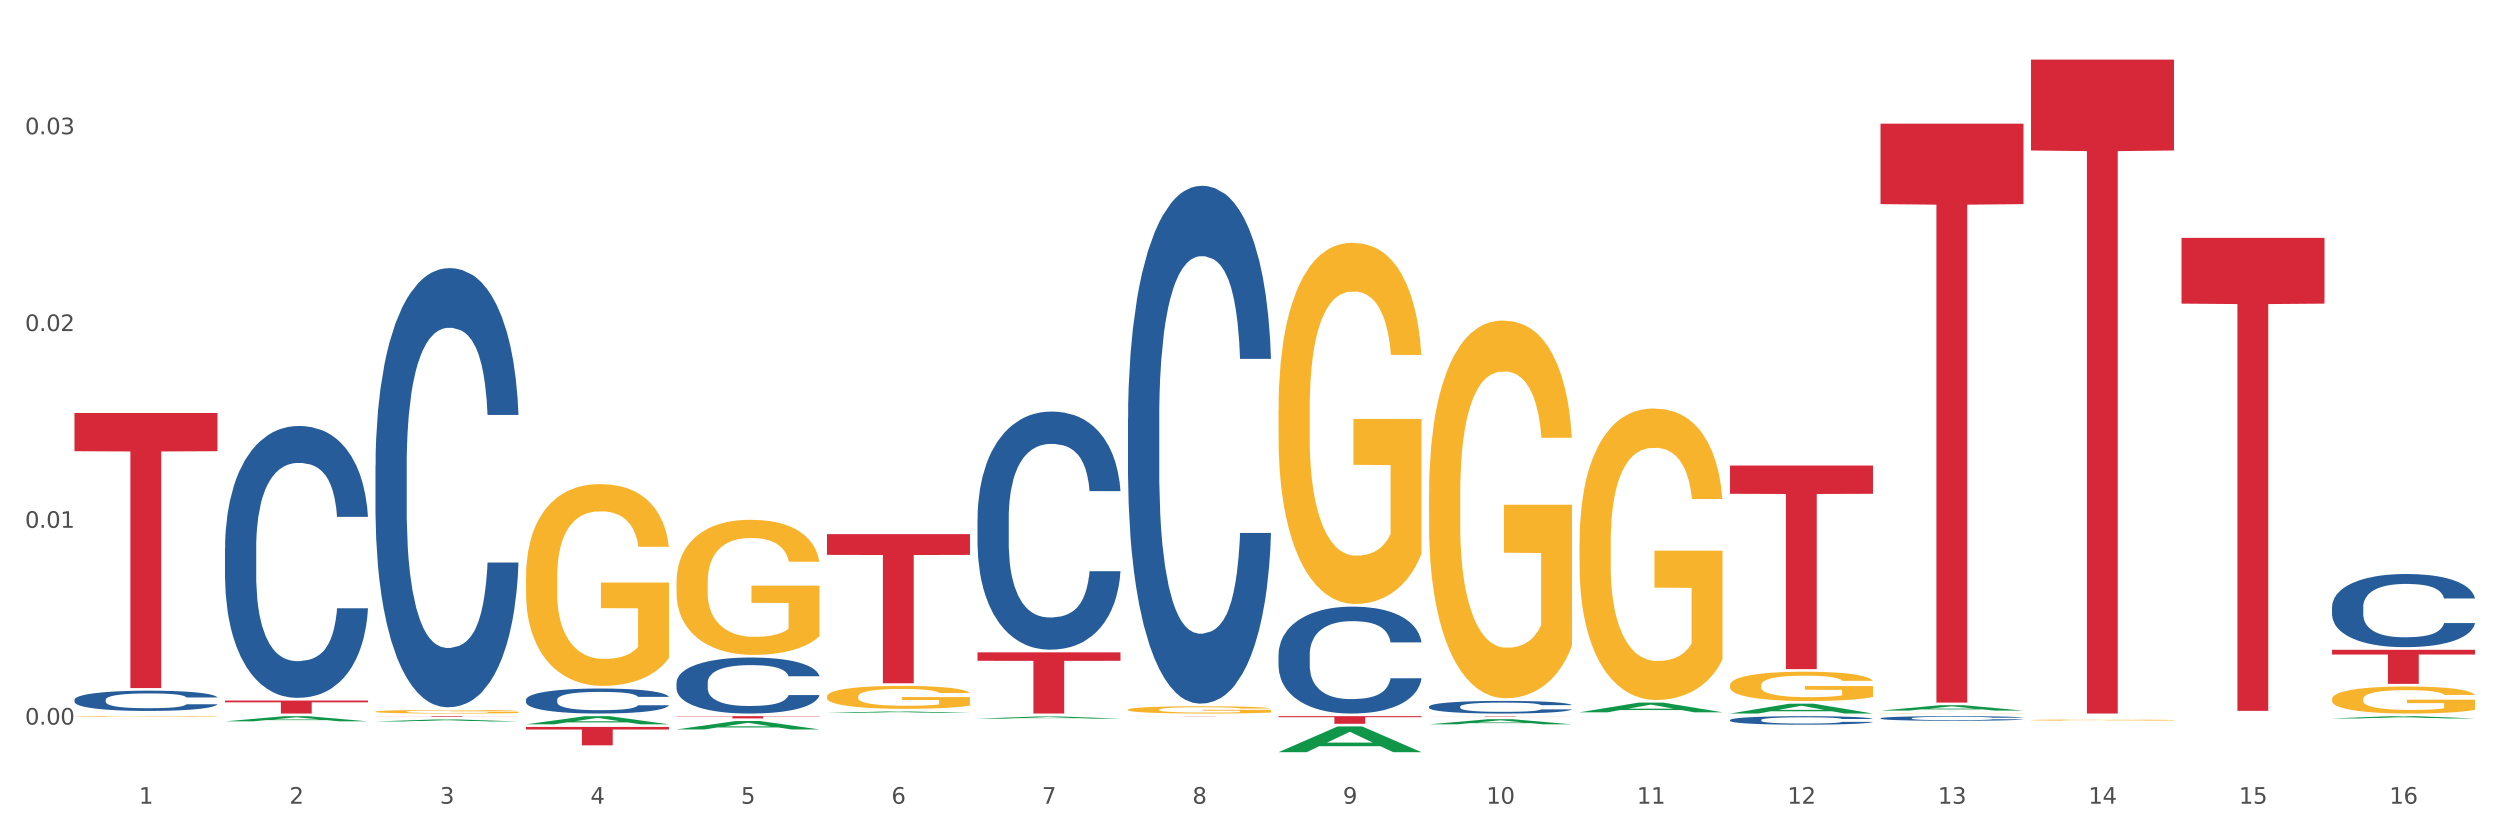 <?xml version="1.0" encoding="utf-8" standalone="no"?>
<!DOCTYPE svg PUBLIC "-//W3C//DTD SVG 1.1//EN"
  "http://www.w3.org/Graphics/SVG/1.1/DTD/svg11.dtd">
<svg xmlns:xlink="http://www.w3.org/1999/xlink" width="1080pt" height="360pt" viewBox="0 0 1080 360" xmlns="http://www.w3.org/2000/svg" version="1.1">
 <rect x="0" y="0" width="1080" height="360" fill="#333333" stroke="none"/>
 <defs>
  <style type="text/css">*{stroke-linejoin: round; stroke-linecap: butt}</style>
 </defs>
 <g id="figure_1">
  <g id="patch_1">
   <path d="M 0 360 
L 1080 360 
L 1080 0 
L 0 0 
z
" style="fill: #ffffff; stroke: #ffffff; stroke-linejoin: miter"/>
  </g>
  <g id="axes_1">
   <g id="matplotlib.axis_1">
    <g id="xtick_1">
     <g id="text_1">
      <!-- 1 -->
      <g style="fill: #4d4d4d" transform="translate(60.004 347.204) scale(0.096 -0.096)">
       <defs>
        <path id="DejaVuSans-31" d="M 794 531 
L 1825 531 
L 1825 4091 
L 703 3866 
L 703 4441 
L 1819 4666 
L 2450 4666 
L 2450 531 
L 3481 531 
L 3481 0 
L 794 0 
L 794 531 
z
" transform="scale(0.016)"/>
       </defs>
       <use xlink:href="#DejaVuSans-31"/>
      </g>
     </g>
    </g>
    <g id="xtick_2">
     <g id="text_2">
      <!-- 2 -->
      <g style="fill: #4d4d4d" transform="translate(125.021 347.204) scale(0.096 -0.096)">
       <defs>
        <path id="DejaVuSans-32" d="M 1228 531 
L 3431 531 
L 3431 0 
L 469 0 
L 469 531 
Q 828 903 1448 1529 
Q 2069 2156 2228 2338 
Q 2531 2678 2651 2914 
Q 2772 3150 2772 3378 
Q 2772 3750 2511 3984 
Q 2250 4219 1831 4219 
Q 1534 4219 1204 4116 
Q 875 4013 500 3803 
L 500 4441 
Q 881 4594 1212 4672 
Q 1544 4750 1819 4750 
Q 2544 4750 2975 4387 
Q 3406 4025 3406 3419 
Q 3406 3131 3298 2873 
Q 3191 2616 2906 2266 
Q 2828 2175 2409 1742 
Q 1991 1309 1228 531 
z
" transform="scale(0.016)"/>
       </defs>
       <use xlink:href="#DejaVuSans-32"/>
      </g>
     </g>
    </g>
    <g id="xtick_3">
     <g id="text_3">
      <!-- 3 -->
      <g style="fill: #4d4d4d" transform="translate(190.039 347.204) scale(0.096 -0.096)">
       <defs>
        <path id="DejaVuSans-33" d="M 2597 2516 
Q 3050 2419 3304 2112 
Q 3559 1806 3559 1356 
Q 3559 666 3084 287 
Q 2609 -91 1734 -91 
Q 1441 -91 1130 -33 
Q 819 25 488 141 
L 488 750 
Q 750 597 1062 519 
Q 1375 441 1716 441 
Q 2309 441 2620 675 
Q 2931 909 2931 1356 
Q 2931 1769 2642 2001 
Q 2353 2234 1838 2234 
L 1294 2234 
L 1294 2753 
L 1863 2753 
Q 2328 2753 2575 2939 
Q 2822 3125 2822 3475 
Q 2822 3834 2567 4026 
Q 2313 4219 1838 4219 
Q 1578 4219 1281 4162 
Q 984 4106 628 3988 
L 628 4550 
Q 988 4650 1302 4700 
Q 1616 4750 1894 4750 
Q 2613 4750 3031 4423 
Q 3450 4097 3450 3541 
Q 3450 3153 3228 2886 
Q 3006 2619 2597 2516 
z
" transform="scale(0.016)"/>
       </defs>
       <use xlink:href="#DejaVuSans-33"/>
      </g>
     </g>
    </g>
    <g id="xtick_4">
     <g id="text_4">
      <!-- 4 -->
      <g style="fill: #4d4d4d" transform="translate(255.056 347.204) scale(0.096 -0.096)">
       <defs>
        <path id="DejaVuSans-34" d="M 2419 4116 
L 825 1625 
L 2419 1625 
L 2419 4116 
z
M 2253 4666 
L 3047 4666 
L 3047 1625 
L 3713 1625 
L 3713 1100 
L 3047 1100 
L 3047 0 
L 2419 0 
L 2419 1100 
L 313 1100 
L 313 1709 
L 2253 4666 
z
" transform="scale(0.016)"/>
       </defs>
       <use xlink:href="#DejaVuSans-34"/>
      </g>
     </g>
    </g>
    <g id="xtick_5">
     <g id="text_5">
      <!-- 5 -->
      <g style="fill: #4d4d4d" transform="translate(320.073 347.204) scale(0.096 -0.096)">
       <defs>
        <path id="DejaVuSans-35" d="M 691 4666 
L 3169 4666 
L 3169 4134 
L 1269 4134 
L 1269 2991 
Q 1406 3038 1543 3061 
Q 1681 3084 1819 3084 
Q 2600 3084 3056 2656 
Q 3513 2228 3513 1497 
Q 3513 744 3044 326 
Q 2575 -91 1722 -91 
Q 1428 -91 1123 -41 
Q 819 9 494 109 
L 494 744 
Q 775 591 1075 516 
Q 1375 441 1709 441 
Q 2250 441 2565 725 
Q 2881 1009 2881 1497 
Q 2881 1984 2565 2268 
Q 2250 2553 1709 2553 
Q 1456 2553 1204 2497 
Q 953 2441 691 2322 
L 691 4666 
z
" transform="scale(0.016)"/>
       </defs>
       <use xlink:href="#DejaVuSans-35"/>
      </g>
     </g>
    </g>
    <g id="xtick_6">
     <g id="text_6">
      <!-- 6 -->
      <g style="fill: #4d4d4d" transform="translate(385.09 347.204) scale(0.096 -0.096)">
       <defs>
        <path id="DejaVuSans-36" d="M 2113 2584 
Q 1688 2584 1439 2293 
Q 1191 2003 1191 1497 
Q 1191 994 1439 701 
Q 1688 409 2113 409 
Q 2538 409 2786 701 
Q 3034 994 3034 1497 
Q 3034 2003 2786 2293 
Q 2538 2584 2113 2584 
z
M 3366 4563 
L 3366 3988 
Q 3128 4100 2886 4159 
Q 2644 4219 2406 4219 
Q 1781 4219 1451 3797 
Q 1122 3375 1075 2522 
Q 1259 2794 1537 2939 
Q 1816 3084 2150 3084 
Q 2853 3084 3261 2657 
Q 3669 2231 3669 1497 
Q 3669 778 3244 343 
Q 2819 -91 2113 -91 
Q 1303 -91 875 529 
Q 447 1150 447 2328 
Q 447 3434 972 4092 
Q 1497 4750 2381 4750 
Q 2619 4750 2861 4703 
Q 3103 4656 3366 4563 
z
" transform="scale(0.016)"/>
       </defs>
       <use xlink:href="#DejaVuSans-36"/>
      </g>
     </g>
    </g>
    <g id="xtick_7">
     <g id="text_7">
      <!-- 7 -->
      <g style="fill: #4d4d4d" transform="translate(450.108 347.204) scale(0.096 -0.096)">
       <defs>
        <path id="DejaVuSans-37" d="M 525 4666 
L 3525 4666 
L 3525 4397 
L 1831 0 
L 1172 0 
L 2766 4134 
L 525 4134 
L 525 4666 
z
" transform="scale(0.016)"/>
       </defs>
       <use xlink:href="#DejaVuSans-37"/>
      </g>
     </g>
    </g>
    <g id="xtick_8">
     <g id="text_8">
      <!-- 8 -->
      <g style="fill: #4d4d4d" transform="translate(515.125 347.204) scale(0.096 -0.096)">
       <defs>
        <path id="DejaVuSans-38" d="M 2034 2216 
Q 1584 2216 1326 1975 
Q 1069 1734 1069 1313 
Q 1069 891 1326 650 
Q 1584 409 2034 409 
Q 2484 409 2743 651 
Q 3003 894 3003 1313 
Q 3003 1734 2745 1975 
Q 2488 2216 2034 2216 
z
M 1403 2484 
Q 997 2584 770 2862 
Q 544 3141 544 3541 
Q 544 4100 942 4425 
Q 1341 4750 2034 4750 
Q 2731 4750 3128 4425 
Q 3525 4100 3525 3541 
Q 3525 3141 3298 2862 
Q 3072 2584 2669 2484 
Q 3125 2378 3379 2068 
Q 3634 1759 3634 1313 
Q 3634 634 3220 271 
Q 2806 -91 2034 -91 
Q 1263 -91 848 271 
Q 434 634 434 1313 
Q 434 1759 690 2068 
Q 947 2378 1403 2484 
z
M 1172 3481 
Q 1172 3119 1398 2916 
Q 1625 2713 2034 2713 
Q 2441 2713 2670 2916 
Q 2900 3119 2900 3481 
Q 2900 3844 2670 4047 
Q 2441 4250 2034 4250 
Q 1625 4250 1398 4047 
Q 1172 3844 1172 3481 
z
" transform="scale(0.016)"/>
       </defs>
       <use xlink:href="#DejaVuSans-38"/>
      </g>
     </g>
    </g>
    <g id="xtick_9">
     <g id="text_9">
      <!-- 9 -->
      <g style="fill: #4d4d4d" transform="translate(580.142 347.204) scale(0.096 -0.096)">
       <defs>
        <path id="DejaVuSans-39" d="M 703 97 
L 703 672 
Q 941 559 1184 500 
Q 1428 441 1663 441 
Q 2288 441 2617 861 
Q 2947 1281 2994 2138 
Q 2813 1869 2534 1725 
Q 2256 1581 1919 1581 
Q 1219 1581 811 2004 
Q 403 2428 403 3163 
Q 403 3881 828 4315 
Q 1253 4750 1959 4750 
Q 2769 4750 3195 4129 
Q 3622 3509 3622 2328 
Q 3622 1225 3098 567 
Q 2575 -91 1691 -91 
Q 1453 -91 1209 -44 
Q 966 3 703 97 
z
M 1959 2075 
Q 2384 2075 2632 2365 
Q 2881 2656 2881 3163 
Q 2881 3666 2632 3958 
Q 2384 4250 1959 4250 
Q 1534 4250 1286 3958 
Q 1038 3666 1038 3163 
Q 1038 2656 1286 2365 
Q 1534 2075 1959 2075 
z
" transform="scale(0.016)"/>
       </defs>
       <use xlink:href="#DejaVuSans-39"/>
      </g>
     </g>
    </g>
    <g id="xtick_10">
     <g id="text_10">
      <!-- 10 -->
      <g style="fill: #4d4d4d" transform="translate(642.105 347.204) scale(0.096 -0.096)">
       <defs>
        <path id="DejaVuSans-30" d="M 2034 4250 
Q 1547 4250 1301 3770 
Q 1056 3291 1056 2328 
Q 1056 1369 1301 889 
Q 1547 409 2034 409 
Q 2525 409 2770 889 
Q 3016 1369 3016 2328 
Q 3016 3291 2770 3770 
Q 2525 4250 2034 4250 
z
M 2034 4750 
Q 2819 4750 3233 4129 
Q 3647 3509 3647 2328 
Q 3647 1150 3233 529 
Q 2819 -91 2034 -91 
Q 1250 -91 836 529 
Q 422 1150 422 2328 
Q 422 3509 836 4129 
Q 1250 4750 2034 4750 
z
" transform="scale(0.016)"/>
       </defs>
       <use xlink:href="#DejaVuSans-31"/>
       <use xlink:href="#DejaVuSans-30" transform="translate(63.623 0)"/>
      </g>
     </g>
    </g>
    <g id="xtick_11">
     <g id="text_11">
      <!-- 11 -->
      <g style="fill: #4d4d4d" transform="translate(707.123 347.204) scale(0.096 -0.096)">
       <use xlink:href="#DejaVuSans-31"/>
       <use xlink:href="#DejaVuSans-31" transform="translate(63.623 0)"/>
      </g>
     </g>
    </g>
    <g id="xtick_12">
     <g id="text_12">
      <!-- 12 -->
      <g style="fill: #4d4d4d" transform="translate(772.14 347.204) scale(0.096 -0.096)">
       <use xlink:href="#DejaVuSans-31"/>
       <use xlink:href="#DejaVuSans-32" transform="translate(63.623 0)"/>
      </g>
     </g>
    </g>
    <g id="xtick_13">
     <g id="text_13">
      <!-- 13 -->
      <g style="fill: #4d4d4d" transform="translate(837.157 347.204) scale(0.096 -0.096)">
       <use xlink:href="#DejaVuSans-31"/>
       <use xlink:href="#DejaVuSans-33" transform="translate(63.623 0)"/>
      </g>
     </g>
    </g>
    <g id="xtick_14">
     <g id="text_14">
      <!-- 14 -->
      <g style="fill: #4d4d4d" transform="translate(902.174 347.204) scale(0.096 -0.096)">
       <use xlink:href="#DejaVuSans-31"/>
       <use xlink:href="#DejaVuSans-34" transform="translate(63.623 0)"/>
      </g>
     </g>
    </g>
    <g id="xtick_15">
     <g id="text_15">
      <!-- 15 -->
      <g style="fill: #4d4d4d" transform="translate(967.192 347.204) scale(0.096 -0.096)">
       <use xlink:href="#DejaVuSans-31"/>
       <use xlink:href="#DejaVuSans-35" transform="translate(63.623 0)"/>
      </g>
     </g>
    </g>
    <g id="xtick_16">
     <g id="text_16">
      <!-- 16 -->
      <g style="fill: #4d4d4d" transform="translate(1032.209 347.204) scale(0.096 -0.096)">
       <use xlink:href="#DejaVuSans-31"/>
       <use xlink:href="#DejaVuSans-36" transform="translate(63.623 0)"/>
      </g>
     </g>
    </g>
    <g id="xtick_17"/>
    <g id="xtick_18"/>
    <g id="xtick_19"/>
    <g id="xtick_20"/>
    <g id="xtick_21"/>
    <g id="xtick_22"/>
    <g id="xtick_23"/>
    <g id="xtick_24"/>
    <g id="xtick_25"/>
    <g id="xtick_26"/>
    <g id="xtick_27"/>
    <g id="xtick_28"/>
    <g id="xtick_29"/>
    <g id="xtick_30"/>
    <g id="xtick_31"/>
   </g>
   <g id="matplotlib.axis_2">
    <g id="ytick_1">
     <g id="text_17">
      <!-- 0.00 -->
      <g style="fill: #4d4d4d" transform="translate(10.8 313.03) scale(0.096 -0.096)">
       <defs>
        <path id="DejaVuSans-2e" d="M 684 794 
L 1344 794 
L 1344 0 
L 684 0 
L 684 794 
z
" transform="scale(0.016)"/>
       </defs>
       <use xlink:href="#DejaVuSans-30"/>
       <use xlink:href="#DejaVuSans-2e" transform="translate(63.623 0)"/>
       <use xlink:href="#DejaVuSans-30" transform="translate(95.41 0)"/>
       <use xlink:href="#DejaVuSans-30" transform="translate(159.033 0)"/>
      </g>
     </g>
    </g>
    <g id="ytick_2">
     <g id="text_18">
      <!-- 0.01 -->
      <g style="fill: #4d4d4d" transform="translate(10.8 228.021) scale(0.096 -0.096)">
       <use xlink:href="#DejaVuSans-30"/>
       <use xlink:href="#DejaVuSans-2e" transform="translate(63.623 0)"/>
       <use xlink:href="#DejaVuSans-30" transform="translate(95.41 0)"/>
       <use xlink:href="#DejaVuSans-31" transform="translate(159.033 0)"/>
      </g>
     </g>
    </g>
    <g id="ytick_3">
     <g id="text_19">
      <!-- 0.02 -->
      <g style="fill: #4d4d4d" transform="translate(10.8 143.013) scale(0.096 -0.096)">
       <use xlink:href="#DejaVuSans-30"/>
       <use xlink:href="#DejaVuSans-2e" transform="translate(63.623 0)"/>
       <use xlink:href="#DejaVuSans-30" transform="translate(95.41 0)"/>
       <use xlink:href="#DejaVuSans-32" transform="translate(159.033 0)"/>
      </g>
     </g>
    </g>
    <g id="ytick_4">
     <g id="text_20">
      <!-- 0.03 -->
      <g style="fill: #4d4d4d" transform="translate(10.8 58.004) scale(0.096 -0.096)">
       <use xlink:href="#DejaVuSans-30"/>
       <use xlink:href="#DejaVuSans-2e" transform="translate(63.623 0)"/>
       <use xlink:href="#DejaVuSans-30" transform="translate(95.41 0)"/>
       <use xlink:href="#DejaVuSans-33" transform="translate(159.033 0)"/>
      </g>
     </g>
    </g>
    <g id="ytick_5"/>
    <g id="ytick_6"/>
    <g id="ytick_7"/>
   </g>
   <g id="PolyCollection_1">
    <path d="M 97.192 311.623 
L 97.256 311.621 
L 122.727 309.398 
L 133.297 309.396 
L 158.959 311.627 
L 146.733 311.627 
L 141.193 311.108 
L 114.894 311.108 
L 114.703 311.116 
L 109.354 311.627 
L 97.192 311.627 
L 97.192 311.623 
L 118.206 310.798 
L 137.882 310.795 
L 128.139 309.872 
L 128.012 309.867 
L 127.884 309.874 
L 118.142 310.795 
L 118.206 310.798 
L 97.192 311.623 
z
" clip-path="url(#p690c7532cd)" style="fill: #109648"/>
    <path d="M 617.33 309.383 
L 679.097 309.383 
L 679.097 309.408 
L 654.8 309.408 
L 654.8 309.562 
L 641.481 309.562 
L 641.481 309.408 
L 617.33 309.408 
L 617.33 309.383 
L 617.33 309.383 
z
" clip-path="url(#p690c7532cd)" style="fill: #d62839"/>
    <path d="M 747.365 201.096 
L 809.131 201.096 
L 809.131 213.319 
L 784.834 213.402 
L 784.834 289.053 
L 771.515 289.053 
L 771.515 213.402 
L 747.365 213.319 
L 747.365 201.179 
L 747.365 201.096 
z
" clip-path="url(#p690c7532cd)" style="fill: #d62839"/>
    <path d="M 812.382 53.427 
L 874.148 53.427 
L 874.148 88.182 
L 849.852 88.417 
L 849.852 303.522 
L 836.532 303.522 
L 836.532 88.417 
L 812.382 88.182 
L 812.382 53.662 
L 812.382 53.427 
z
" clip-path="url(#p690c7532cd)" style="fill: #d62839"/>
    <path d="M 877.399 25.759 
L 939.166 25.759 
L 939.166 65.016 
L 914.869 65.281 
L 914.869 308.249 
L 901.549 308.249 
L 901.549 65.281 
L 877.399 65.016 
L 877.399 26.025 
L 877.399 25.759 
z
" clip-path="url(#p690c7532cd)" style="fill: #d62839"/>
    <path d="M 942.416 102.772 
L 1004.183 102.772 
L 1004.183 131.168 
L 979.886 131.359 
L 979.886 307.104 
L 966.567 307.104 
L 966.567 131.359 
L 942.416 131.168 
L 942.416 102.964 
L 942.416 102.772 
z
" clip-path="url(#p690c7532cd)" style="fill: #d62839"/>
    <path d="M 1007.434 280.71 
L 1069.2 280.71 
L 1069.2 282.757 
L 1044.903 282.771 
L 1044.903 295.439 
L 1031.584 295.439 
L 1031.584 282.771 
L 1007.434 282.757 
L 1007.434 280.724 
L 1007.434 280.71 
z
" clip-path="url(#p690c7532cd)" style="fill: #d62839"/>
    <path d="M 1007.434 262.171 
L 1007.507 262.142 
L 1007.507 261.334 
L 1007.726 260.237 
L 1008.529 258.216 
L 1009.551 256.687 
L 1011.303 254.897 
L 1012.252 254.147 
L 1013.493 253.31 
L 1016.049 251.953 
L 1018.969 250.798 
L 1021.013 250.163 
L 1022.547 249.759 
L 1025.978 249.038 
L 1027.949 248.72 
L 1029.994 248.46 
L 1031.746 248.287 
L 1034.666 248.085 
L 1037.003 247.999 
L 1039.704 247.97 
L 1041.967 247.999 
L 1044.961 248.114 
L 1049.341 248.46 
L 1051.021 248.662 
L 1053.284 249.009 
L 1055.62 249.471 
L 1057.518 249.932 
L 1059.709 250.596 
L 1061.972 251.462 
L 1064.162 252.559 
L 1065.696 253.569 
L 1066.937 254.637 
L 1068.032 255.936 
L 1068.835 257.351 
L 1069.2 258.534 
L 1055.839 258.534 
L 1055.474 257.466 
L 1054.744 256.311 
L 1054.014 255.532 
L 1053.211 254.897 
L 1051.97 254.176 
L 1050.875 253.714 
L 1049.049 253.165 
L 1047.37 252.819 
L 1045.983 252.617 
L 1044.304 252.444 
L 1040.726 252.27 
L 1038.171 252.27 
L 1036.565 252.328 
L 1034.593 252.473 
L 1032.914 252.675 
L 1030.943 253.021 
L 1029.41 253.396 
L 1027.876 253.887 
L 1027 254.233 
L 1025.686 254.868 
L 1024.81 255.388 
L 1023.642 256.283 
L 1022.985 256.918 
L 1021.817 258.563 
L 1021.306 259.775 
L 1021.086 260.612 
L 1020.94 261.536 
L 1020.94 266.039 
L 1021.379 268.059 
L 1021.744 268.925 
L 1022.328 269.906 
L 1023.423 271.176 
L 1025.029 272.418 
L 1026.708 273.312 
L 1028.095 273.861 
L 1029.41 274.265 
L 1030.724 274.582 
L 1032.33 274.871 
L 1033.644 275.044 
L 1035.615 275.217 
L 1037.952 275.304 
L 1039.777 275.304 
L 1043.501 275.16 
L 1045.18 275.015 
L 1046.786 274.813 
L 1048.538 274.496 
L 1049.925 274.149 
L 1050.728 273.89 
L 1052.043 273.341 
L 1053.065 272.764 
L 1053.941 272.1 
L 1054.525 271.523 
L 1055.182 270.657 
L 1055.693 269.676 
L 1055.839 269.156 
L 1069.2 269.156 
L 1068.908 270.195 
L 1068.397 271.205 
L 1067.375 272.562 
L 1066.572 273.341 
L 1065.33 274.294 
L 1064.016 275.102 
L 1062.191 275.997 
L 1060.512 276.661 
L 1058.76 277.238 
L 1056.861 277.758 
L 1053.43 278.479 
L 1052.189 278.681 
L 1049.56 279.028 
L 1047.516 279.23 
L 1044.523 279.432 
L 1041.456 279.547 
L 1038.244 279.576 
L 1035.396 279.518 
L 1032.257 279.345 
L 1030.286 279.172 
L 1028.095 278.912 
L 1025.54 278.508 
L 1023.131 278.017 
L 1020.867 277.44 
L 1018.75 276.776 
L 1016.779 276.026 
L 1014.224 274.785 
L 1012.325 273.572 
L 1010.938 272.447 
L 1009.989 271.494 
L 1009.04 270.282 
L 1008.529 269.445 
L 1007.726 267.424 
L 1007.434 265.548 
L 1007.434 262.171 
z
" clip-path="url(#p690c7532cd)" style="fill: #255c99"/>
    <path d="M 32.175 309.536 
L 32.248 309.536 
L 32.248 309.525 
L 32.394 309.516 
L 33.123 309.493 
L 34.217 309.474 
L 35.019 309.464 
L 35.821 309.456 
L 36.769 309.448 
L 37.936 309.439 
L 40.051 309.427 
L 41.363 309.421 
L 42.968 309.414 
L 45.885 309.404 
L 47.999 309.399 
L 50.187 309.394 
L 53.76 309.389 
L 56.094 309.386 
L 58.573 309.385 
L 61.563 309.383 
L 63.824 309.383 
L 68.783 309.384 
L 73.012 309.387 
L 75.054 309.389 
L 77.679 309.392 
L 79.065 309.395 
L 81.326 309.4 
L 83.659 309.406 
L 85.263 309.411 
L 87.67 309.422 
L 89.493 309.432 
L 91.17 309.445 
L 92.045 309.454 
L 92.702 309.462 
L 93.285 309.471 
L 93.868 309.486 
L 80.742 309.486 
L 80.232 309.475 
L 79.43 309.465 
L 78.263 309.456 
L 77.242 309.45 
L 75.492 309.442 
L 73.887 309.437 
L 72.21 309.434 
L 70.168 309.431 
L 68.564 309.429 
L 66.303 309.428 
L 61.855 309.428 
L 58.865 309.431 
L 56.823 309.434 
L 55.511 309.436 
L 54.344 309.439 
L 53.031 309.444 
L 51.5 309.45 
L 50.406 309.456 
L 49.312 309.463 
L 48.437 309.47 
L 47.635 309.479 
L 46.979 309.488 
L 46.468 309.497 
L 46.031 309.509 
L 45.666 309.528 
L 45.666 309.569 
L 45.812 309.579 
L 46.176 309.591 
L 46.614 309.6 
L 47.343 309.612 
L 47.999 309.619 
L 49.239 309.63 
L 50.625 309.639 
L 51.719 309.645 
L 52.812 309.65 
L 54.708 309.656 
L 56.823 309.662 
L 58.646 309.665 
L 61.126 309.668 
L 62.803 309.669 
L 64.261 309.67 
L 67.835 309.67 
L 70.387 309.669 
L 73.231 309.667 
L 75.419 309.664 
L 77.242 309.661 
L 79.284 309.656 
L 80.596 309.65 
L 80.596 309.587 
L 64.553 309.587 
L 64.553 309.545 
L 93.941 309.545 
L 93.941 309.668 
L 92.702 309.675 
L 91.316 309.68 
L 89.858 309.686 
L 87.67 309.692 
L 85.045 309.698 
L 82.711 309.702 
L 80.232 309.706 
L 77.315 309.709 
L 73.523 309.712 
L 71.189 309.713 
L 68.272 309.714 
L 64.845 309.715 
L 61.855 309.714 
L 58.938 309.712 
L 55.875 309.71 
L 52.885 309.706 
L 50.625 309.702 
L 48.364 309.697 
L 45.958 309.691 
L 44.062 309.685 
L 42.603 309.679 
L 40.999 309.672 
L 39.249 309.663 
L 37.936 309.655 
L 36.769 309.646 
L 35.529 309.636 
L 34.654 309.626 
L 33.779 309.614 
L 33.269 309.606 
L 32.685 309.592 
L 32.248 309.573 
L 32.175 309.536 
z
" clip-path="url(#p690c7532cd)" style="fill: #f7b32b"/>
    <path d="M 812.382 310.282 
L 812.455 310.28 
L 812.455 310.229 
L 812.674 310.16 
L 813.477 310.032 
L 814.499 309.935 
L 816.251 309.822 
L 817.201 309.774 
L 818.442 309.721 
L 820.997 309.635 
L 823.917 309.562 
L 825.962 309.522 
L 827.495 309.496 
L 830.926 309.451 
L 832.898 309.431 
L 834.942 309.414 
L 836.694 309.403 
L 839.615 309.39 
L 841.951 309.385 
L 844.652 309.383 
L 846.916 309.385 
L 849.909 309.392 
L 854.29 309.414 
L 855.969 309.427 
L 858.232 309.449 
L 860.568 309.478 
L 862.467 309.507 
L 864.657 309.549 
L 866.92 309.604 
L 869.111 309.674 
L 870.644 309.738 
L 871.885 309.805 
L 872.98 309.887 
L 873.783 309.977 
L 874.148 310.052 
L 860.787 310.052 
L 860.422 309.984 
L 859.692 309.911 
L 858.962 309.862 
L 858.159 309.822 
L 856.918 309.776 
L 855.823 309.747 
L 853.998 309.712 
L 852.318 309.69 
L 850.931 309.677 
L 849.252 309.666 
L 845.674 309.655 
L 843.119 309.655 
L 841.513 309.659 
L 839.542 309.668 
L 837.862 309.681 
L 835.891 309.703 
L 834.358 309.727 
L 832.825 309.758 
L 831.949 309.78 
L 830.634 309.82 
L 829.758 309.853 
L 828.59 309.909 
L 827.933 309.95 
L 826.765 310.054 
L 826.254 310.131 
L 826.035 310.184 
L 825.889 310.242 
L 825.889 310.527 
L 826.327 310.655 
L 826.692 310.71 
L 827.276 310.772 
L 828.371 310.852 
L 829.977 310.931 
L 831.657 310.988 
L 833.044 311.022 
L 834.358 311.048 
L 835.672 311.068 
L 837.278 311.086 
L 838.592 311.097 
L 840.564 311.108 
L 842.9 311.114 
L 844.725 311.114 
L 848.449 311.105 
L 850.128 311.095 
L 851.734 311.083 
L 853.486 311.063 
L 854.874 311.041 
L 855.677 311.024 
L 856.991 310.989 
L 858.013 310.953 
L 858.889 310.911 
L 859.473 310.874 
L 860.13 310.82 
L 860.641 310.757 
L 860.787 310.724 
L 874.148 310.724 
L 873.856 310.79 
L 873.345 310.854 
L 872.323 310.94 
L 871.52 310.989 
L 870.279 311.05 
L 868.965 311.101 
L 867.139 311.158 
L 865.46 311.2 
L 863.708 311.236 
L 861.81 311.269 
L 858.378 311.315 
L 857.137 311.328 
L 854.509 311.35 
L 852.464 311.362 
L 849.471 311.375 
L 846.405 311.382 
L 843.192 311.384 
L 840.345 311.381 
L 837.205 311.37 
L 835.234 311.359 
L 833.044 311.342 
L 830.488 311.317 
L 828.079 311.286 
L 825.816 311.249 
L 823.698 311.207 
L 821.727 311.159 
L 819.172 311.081 
L 817.274 311.004 
L 815.886 310.933 
L 814.937 310.873 
L 813.988 310.796 
L 813.477 310.743 
L 812.674 310.615 
L 812.382 310.496 
L 812.382 310.282 
z
" clip-path="url(#p690c7532cd)" style="fill: #255c99"/>
    <path d="M 747.365 311.037 
L 747.438 311.034 
L 747.438 310.94 
L 747.657 310.812 
L 748.46 310.577 
L 749.482 310.398 
L 751.234 310.19 
L 752.183 310.103 
L 753.424 310.005 
L 755.98 309.847 
L 758.9 309.713 
L 760.944 309.639 
L 762.478 309.591 
L 765.909 309.507 
L 767.88 309.47 
L 769.925 309.44 
L 771.677 309.42 
L 774.597 309.396 
L 776.934 309.386 
L 779.635 309.383 
L 781.898 309.386 
L 784.892 309.4 
L 789.272 309.44 
L 790.952 309.464 
L 793.215 309.504 
L 795.551 309.558 
L 797.449 309.612 
L 799.64 309.689 
L 801.903 309.79 
L 804.093 309.918 
L 805.627 310.035 
L 806.868 310.16 
L 807.963 310.311 
L 808.766 310.476 
L 809.131 310.614 
L 795.77 310.614 
L 795.405 310.489 
L 794.675 310.355 
L 793.945 310.264 
L 793.142 310.19 
L 791.901 310.106 
L 790.806 310.052 
L 788.98 309.988 
L 787.301 309.948 
L 785.914 309.924 
L 784.235 309.904 
L 780.657 309.884 
L 778.102 309.884 
L 776.496 309.891 
L 774.524 309.908 
L 772.845 309.931 
L 770.874 309.971 
L 769.341 310.015 
L 767.807 310.072 
L 766.931 310.113 
L 765.617 310.187 
L 764.741 310.247 
L 763.573 310.351 
L 762.916 310.425 
L 761.748 310.617 
L 761.237 310.758 
L 761.018 310.856 
L 760.871 310.963 
L 760.871 311.488 
L 761.31 311.723 
L 761.675 311.824 
L 762.259 311.938 
L 763.354 312.086 
L 764.96 312.231 
L 766.639 312.335 
L 768.026 312.399 
L 769.341 312.446 
L 770.655 312.483 
L 772.261 312.517 
L 773.575 312.537 
L 775.546 312.557 
L 777.883 312.567 
L 779.708 312.567 
L 783.432 312.55 
L 785.111 312.533 
L 786.717 312.51 
L 788.469 312.473 
L 789.856 312.432 
L 790.66 312.402 
L 791.974 312.338 
L 792.996 312.271 
L 793.872 312.194 
L 794.456 312.127 
L 795.113 312.026 
L 795.624 311.911 
L 795.77 311.851 
L 809.131 311.851 
L 808.839 311.972 
L 808.328 312.09 
L 807.306 312.248 
L 806.503 312.338 
L 805.262 312.449 
L 803.947 312.543 
L 802.122 312.648 
L 800.443 312.725 
L 798.691 312.792 
L 796.792 312.853 
L 793.361 312.937 
L 792.12 312.96 
L 789.491 313.001 
L 787.447 313.024 
L 784.454 313.048 
L 781.387 313.061 
L 778.175 313.065 
L 775.327 313.058 
L 772.188 313.038 
L 770.217 313.017 
L 768.026 312.987 
L 765.471 312.94 
L 763.062 312.883 
L 760.798 312.816 
L 758.681 312.738 
L 756.71 312.651 
L 754.155 312.506 
L 752.256 312.365 
L 750.869 312.234 
L 749.92 312.123 
L 748.971 311.982 
L 748.46 311.884 
L 747.657 311.649 
L 747.365 311.431 
L 747.365 311.037 
z
" clip-path="url(#p690c7532cd)" style="fill: #255c99"/>
    <path d="M 617.33 305.243 
L 617.403 305.238 
L 617.403 305.099 
L 617.622 304.909 
L 618.425 304.56 
L 619.447 304.296 
L 621.2 303.987 
L 622.149 303.858 
L 623.39 303.713 
L 625.945 303.479 
L 628.866 303.279 
L 630.91 303.17 
L 632.443 303.1 
L 635.875 302.975 
L 637.846 302.921 
L 639.89 302.876 
L 641.642 302.846 
L 644.563 302.811 
L 646.899 302.796 
L 649.601 302.791 
L 651.864 302.796 
L 654.857 302.816 
L 659.238 302.876 
L 660.917 302.911 
L 663.18 302.97 
L 665.517 303.05 
L 667.415 303.13 
L 669.605 303.245 
L 671.869 303.394 
L 674.059 303.584 
L 675.592 303.758 
L 676.833 303.942 
L 677.928 304.167 
L 678.732 304.411 
L 679.097 304.615 
L 665.736 304.615 
L 665.371 304.431 
L 664.641 304.231 
L 663.91 304.097 
L 663.107 303.987 
L 661.866 303.863 
L 660.771 303.783 
L 658.946 303.688 
L 657.267 303.628 
L 655.879 303.593 
L 654.2 303.564 
L 650.623 303.534 
L 648.067 303.534 
L 646.461 303.544 
L 644.49 303.569 
L 642.811 303.603 
L 640.839 303.663 
L 639.306 303.728 
L 637.773 303.813 
L 636.897 303.873 
L 635.583 303.982 
L 634.707 304.072 
L 633.538 304.226 
L 632.881 304.336 
L 631.713 304.62 
L 631.202 304.83 
L 630.983 304.974 
L 630.837 305.134 
L 630.837 305.911 
L 631.275 306.26 
L 631.64 306.409 
L 632.224 306.579 
L 633.319 306.798 
L 634.926 307.013 
L 636.605 307.167 
L 637.992 307.262 
L 639.306 307.331 
L 640.62 307.386 
L 642.227 307.436 
L 643.541 307.466 
L 645.512 307.496 
L 647.848 307.511 
L 649.674 307.511 
L 653.397 307.486 
L 655.076 307.461 
L 656.683 307.426 
L 658.435 307.371 
L 659.822 307.312 
L 660.625 307.267 
L 661.939 307.172 
L 662.961 307.072 
L 663.837 306.958 
L 664.422 306.858 
L 665.079 306.708 
L 665.59 306.539 
L 665.736 306.449 
L 679.097 306.449 
L 678.805 306.629 
L 678.293 306.803 
L 677.271 307.037 
L 676.468 307.172 
L 675.227 307.336 
L 673.913 307.476 
L 672.088 307.631 
L 670.408 307.745 
L 668.656 307.845 
L 666.758 307.935 
L 663.326 308.059 
L 662.085 308.094 
L 659.457 308.154 
L 657.413 308.189 
L 654.419 308.224 
L 651.353 308.244 
L 648.14 308.249 
L 645.293 308.239 
L 642.154 308.209 
L 640.182 308.179 
L 637.992 308.134 
L 635.437 308.064 
L 633.027 307.979 
L 630.764 307.88 
L 628.647 307.765 
L 626.675 307.636 
L 624.12 307.421 
L 622.222 307.212 
L 620.835 307.017 
L 619.886 306.853 
L 618.936 306.644 
L 618.425 306.499 
L 617.622 306.15 
L 617.33 305.826 
L 617.33 305.243 
z
" clip-path="url(#p690c7532cd)" style="fill: #255c99"/>
    <path d="M 552.313 282.817 
L 552.386 282.774 
L 552.386 281.593 
L 552.605 279.991 
L 553.408 277.038 
L 554.43 274.803 
L 556.182 272.188 
L 557.132 271.092 
L 558.373 269.869 
L 560.928 267.886 
L 563.848 266.199 
L 565.893 265.271 
L 567.426 264.681 
L 570.857 263.626 
L 572.829 263.163 
L 574.873 262.783 
L 576.625 262.53 
L 579.546 262.235 
L 581.882 262.108 
L 584.583 262.066 
L 586.847 262.108 
L 589.84 262.277 
L 594.221 262.783 
L 595.9 263.078 
L 598.163 263.584 
L 600.499 264.259 
L 602.398 264.934 
L 604.588 265.904 
L 606.851 267.169 
L 609.042 268.772 
L 610.575 270.248 
L 611.816 271.809 
L 612.911 273.707 
L 613.714 275.773 
L 614.079 277.502 
L 600.718 277.502 
L 600.353 275.942 
L 599.623 274.255 
L 598.893 273.116 
L 598.09 272.188 
L 596.849 271.134 
L 595.754 270.459 
L 593.929 269.658 
L 592.249 269.152 
L 590.862 268.856 
L 589.183 268.603 
L 585.605 268.35 
L 583.05 268.35 
L 581.444 268.435 
L 579.473 268.645 
L 577.793 268.941 
L 575.822 269.447 
L 574.289 269.995 
L 572.756 270.712 
L 571.88 271.218 
L 570.565 272.146 
L 569.689 272.905 
L 568.521 274.213 
L 567.864 275.14 
L 566.696 277.545 
L 566.185 279.316 
L 565.966 280.539 
L 565.82 281.889 
L 565.82 288.468 
L 566.258 291.42 
L 566.623 292.686 
L 567.207 294.12 
L 568.302 295.975 
L 569.908 297.789 
L 571.588 299.096 
L 572.975 299.898 
L 574.289 300.488 
L 575.603 300.952 
L 577.209 301.374 
L 578.523 301.627 
L 580.495 301.88 
L 582.831 302.007 
L 584.656 302.007 
L 588.38 301.796 
L 590.059 301.585 
L 591.665 301.29 
L 593.418 300.826 
L 594.805 300.319 
L 595.608 299.94 
L 596.922 299.139 
L 597.944 298.295 
L 598.82 297.325 
L 599.404 296.481 
L 600.061 295.216 
L 600.572 293.782 
L 600.718 293.023 
L 614.079 293.023 
L 613.787 294.541 
L 613.276 296.018 
L 612.254 298 
L 611.451 299.139 
L 610.21 300.53 
L 608.896 301.711 
L 607.07 303.019 
L 605.391 303.989 
L 603.639 304.832 
L 601.741 305.591 
L 598.309 306.646 
L 597.068 306.941 
L 594.44 307.447 
L 592.395 307.742 
L 589.402 308.038 
L 586.336 308.206 
L 583.123 308.249 
L 580.276 308.164 
L 577.136 307.911 
L 575.165 307.658 
L 572.975 307.279 
L 570.419 306.688 
L 568.01 305.971 
L 565.747 305.128 
L 563.629 304.157 
L 561.658 303.061 
L 559.103 301.247 
L 557.205 299.476 
L 555.817 297.831 
L 554.868 296.439 
L 553.919 294.668 
L 553.408 293.445 
L 552.605 290.493 
L 552.313 287.751 
L 552.313 282.817 
z
" clip-path="url(#p690c7532cd)" style="fill: #255c99"/>
    <path d="M 487.296 180.781 
L 487.369 180.577 
L 487.369 174.856 
L 487.588 167.092 
L 488.391 152.791 
L 489.413 141.963 
L 491.165 129.295 
L 492.114 123.983 
L 493.356 118.059 
L 495.911 108.456 
L 498.831 100.284 
L 500.876 95.789 
L 502.409 92.929 
L 505.84 87.821 
L 507.811 85.574 
L 509.856 83.735 
L 511.608 82.509 
L 514.528 81.079 
L 516.865 80.466 
L 519.566 80.262 
L 521.829 80.466 
L 524.823 81.283 
L 529.203 83.735 
L 530.883 85.165 
L 533.146 87.617 
L 535.482 90.886 
L 537.38 94.155 
L 539.571 98.854 
L 541.834 104.983 
L 544.024 112.747 
L 545.558 119.897 
L 546.799 127.457 
L 547.894 136.651 
L 548.697 146.662 
L 549.062 155.038 
L 535.701 155.038 
L 535.336 147.479 
L 534.606 139.307 
L 533.876 133.79 
L 533.073 129.295 
L 531.832 124.188 
L 530.737 120.919 
L 528.911 117.037 
L 527.232 114.585 
L 525.845 113.155 
L 524.166 111.929 
L 520.588 110.703 
L 518.033 110.703 
L 516.427 111.112 
L 514.455 112.134 
L 512.776 113.564 
L 510.805 116.015 
L 509.272 118.671 
L 507.738 122.145 
L 506.862 124.596 
L 505.548 129.091 
L 504.672 132.769 
L 503.504 139.102 
L 502.847 143.597 
L 501.679 155.243 
L 501.168 163.823 
L 500.949 169.748 
L 500.803 176.286 
L 500.803 208.158 
L 501.241 222.46 
L 501.606 228.589 
L 502.19 235.535 
L 503.285 244.525 
L 504.891 253.31 
L 506.57 259.644 
L 507.957 263.526 
L 509.272 266.386 
L 510.586 268.633 
L 512.192 270.676 
L 513.506 271.902 
L 515.478 273.128 
L 517.814 273.741 
L 519.639 273.741 
L 523.363 272.72 
L 525.042 271.698 
L 526.648 270.268 
L 528.4 268.02 
L 529.787 265.569 
L 530.591 263.73 
L 531.905 259.848 
L 532.927 255.762 
L 533.803 251.063 
L 534.387 246.977 
L 535.044 240.847 
L 535.555 233.901 
L 535.701 230.223 
L 549.062 230.223 
L 548.77 237.579 
L 548.259 244.729 
L 547.237 254.332 
L 546.434 259.848 
L 545.193 266.59 
L 543.878 272.311 
L 542.053 278.644 
L 540.374 283.344 
L 538.622 287.43 
L 536.723 291.107 
L 533.292 296.215 
L 532.051 297.645 
L 529.422 300.097 
L 527.378 301.527 
L 524.385 302.957 
L 521.318 303.774 
L 518.106 303.979 
L 515.258 303.57 
L 512.119 302.344 
L 510.148 301.118 
L 507.957 299.28 
L 505.402 296.419 
L 502.993 292.946 
L 500.73 288.86 
L 498.612 284.161 
L 496.641 278.849 
L 494.086 270.064 
L 492.187 261.483 
L 490.8 253.515 
L 489.851 246.772 
L 488.902 238.191 
L 488.391 232.267 
L 487.588 217.965 
L 487.296 204.685 
L 487.296 180.781 
z
" clip-path="url(#p690c7532cd)" style="fill: #255c99"/>
    <path d="M 422.278 224.012 
L 422.351 223.918 
L 422.351 221.288 
L 422.57 217.718 
L 423.374 211.141 
L 424.396 206.162 
L 426.148 200.337 
L 427.097 197.895 
L 428.338 195.17 
L 430.894 190.755 
L 433.814 186.997 
L 435.858 184.93 
L 437.391 183.614 
L 440.823 181.266 
L 442.794 180.232 
L 444.839 179.387 
L 446.591 178.823 
L 449.511 178.165 
L 451.847 177.884 
L 454.549 177.79 
L 456.812 177.884 
L 459.806 178.259 
L 464.186 179.387 
L 465.865 180.044 
L 468.129 181.172 
L 470.465 182.675 
L 472.363 184.178 
L 474.554 186.339 
L 476.817 189.157 
L 479.007 192.727 
L 480.54 196.016 
L 481.782 199.492 
L 482.877 203.719 
L 483.68 208.323 
L 484.045 212.175 
L 470.684 212.175 
L 470.319 208.699 
L 469.589 204.941 
L 468.859 202.404 
L 468.056 200.337 
L 466.814 197.989 
L 465.719 196.485 
L 463.894 194.7 
L 462.215 193.573 
L 460.828 192.915 
L 459.148 192.352 
L 455.571 191.788 
L 453.016 191.788 
L 451.409 191.976 
L 449.438 192.446 
L 447.759 193.103 
L 445.788 194.231 
L 444.254 195.452 
L 442.721 197.049 
L 441.845 198.176 
L 440.531 200.243 
L 439.655 201.934 
L 438.487 204.847 
L 437.83 206.914 
L 436.661 212.269 
L 436.15 216.215 
L 435.931 218.939 
L 435.785 221.945 
L 435.785 236.601 
L 436.223 243.178 
L 436.588 245.996 
L 437.172 249.19 
L 438.268 253.324 
L 439.874 257.364 
L 441.553 260.276 
L 442.94 262.061 
L 444.254 263.377 
L 445.569 264.41 
L 447.175 265.35 
L 448.489 265.913 
L 450.46 266.477 
L 452.797 266.759 
L 454.622 266.759 
L 458.345 266.289 
L 460.025 265.819 
L 461.631 265.162 
L 463.383 264.128 
L 464.77 263.001 
L 465.573 262.155 
L 466.887 260.37 
L 467.91 258.491 
L 468.786 256.331 
L 469.37 254.452 
L 470.027 251.633 
L 470.538 248.439 
L 470.684 246.748 
L 484.045 246.748 
L 483.753 250.13 
L 483.242 253.418 
L 482.22 257.834 
L 481.416 260.37 
L 480.175 263.471 
L 478.861 266.101 
L 477.036 269.014 
L 475.357 271.174 
L 473.604 273.053 
L 471.706 274.744 
L 468.275 277.093 
L 467.034 277.751 
L 464.405 278.878 
L 462.361 279.536 
L 459.367 280.193 
L 456.301 280.569 
L 453.089 280.663 
L 450.241 280.475 
L 447.102 279.912 
L 445.131 279.348 
L 442.94 278.502 
L 440.385 277.187 
L 437.976 275.59 
L 435.712 273.711 
L 433.595 271.55 
L 431.624 269.108 
L 429.068 265.068 
L 427.17 261.122 
L 425.783 257.458 
L 424.834 254.358 
L 423.885 250.412 
L 423.374 247.687 
L 422.57 241.111 
L 422.278 235.004 
L 422.278 224.012 
z
" clip-path="url(#p690c7532cd)" style="fill: #255c99"/>
    <path d="M 292.244 294.923 
L 292.317 294.901 
L 292.317 294.283 
L 292.536 293.443 
L 293.339 291.896 
L 294.361 290.725 
L 296.113 289.355 
L 297.063 288.78 
L 298.304 288.139 
L 300.859 287.101 
L 303.78 286.217 
L 305.824 285.731 
L 307.357 285.421 
L 310.788 284.869 
L 312.76 284.626 
L 314.804 284.427 
L 316.556 284.294 
L 319.477 284.139 
L 321.813 284.073 
L 324.514 284.051 
L 326.778 284.073 
L 329.771 284.162 
L 334.152 284.427 
L 335.831 284.581 
L 338.094 284.847 
L 340.431 285.2 
L 342.329 285.554 
L 344.519 286.062 
L 346.782 286.725 
L 348.973 287.565 
L 350.506 288.338 
L 351.747 289.156 
L 352.842 290.15 
L 353.645 291.233 
L 354.01 292.139 
L 340.65 292.139 
L 340.284 291.321 
L 339.554 290.437 
L 338.824 289.841 
L 338.021 289.355 
L 336.78 288.802 
L 335.685 288.449 
L 333.86 288.029 
L 332.18 287.764 
L 330.793 287.609 
L 329.114 287.476 
L 325.536 287.344 
L 322.981 287.344 
L 321.375 287.388 
L 319.404 287.498 
L 317.724 287.653 
L 315.753 287.918 
L 314.22 288.206 
L 312.687 288.581 
L 311.811 288.846 
L 310.496 289.333 
L 309.62 289.73 
L 308.452 290.415 
L 307.795 290.901 
L 306.627 292.161 
L 306.116 293.089 
L 305.897 293.73 
L 305.751 294.437 
L 305.751 297.885 
L 306.189 299.431 
L 306.554 300.094 
L 307.138 300.846 
L 308.233 301.818 
L 309.839 302.768 
L 311.519 303.453 
L 312.906 303.873 
L 314.22 304.182 
L 315.534 304.426 
L 317.14 304.647 
L 318.455 304.779 
L 320.426 304.912 
L 322.762 304.978 
L 324.587 304.978 
L 328.311 304.868 
L 329.99 304.757 
L 331.596 304.602 
L 333.349 304.359 
L 334.736 304.094 
L 335.539 303.895 
L 336.853 303.475 
L 337.875 303.033 
L 338.751 302.525 
L 339.335 302.083 
L 339.992 301.42 
L 340.504 300.669 
L 340.65 300.271 
L 354.01 300.271 
L 353.718 301.067 
L 353.207 301.84 
L 352.185 302.879 
L 351.382 303.475 
L 350.141 304.205 
L 348.827 304.823 
L 347.001 305.508 
L 345.322 306.017 
L 343.57 306.459 
L 341.672 306.856 
L 338.24 307.409 
L 336.999 307.564 
L 334.371 307.829 
L 332.326 307.983 
L 329.333 308.138 
L 326.267 308.226 
L 323.054 308.249 
L 320.207 308.204 
L 317.067 308.072 
L 315.096 307.939 
L 312.906 307.74 
L 310.35 307.431 
L 307.941 307.055 
L 305.678 306.613 
L 303.561 306.105 
L 301.589 305.53 
L 299.034 304.58 
L 297.136 303.652 
L 295.748 302.79 
L 294.799 302.061 
L 293.85 301.133 
L 293.339 300.492 
L 292.536 298.945 
L 292.244 297.509 
L 292.244 294.923 
z
" clip-path="url(#p690c7532cd)" style="fill: #255c99"/>
    <path d="M 227.227 302.297 
L 227.3 302.287 
L 227.3 302.011 
L 227.519 301.636 
L 228.322 300.945 
L 229.344 300.422 
L 231.096 299.81 
L 232.045 299.554 
L 233.287 299.267 
L 235.842 298.803 
L 238.762 298.409 
L 240.807 298.192 
L 242.34 298.053 
L 245.771 297.807 
L 247.743 297.698 
L 249.787 297.609 
L 251.539 297.55 
L 254.459 297.481 
L 256.796 297.451 
L 259.497 297.441 
L 261.76 297.451 
L 264.754 297.491 
L 269.134 297.609 
L 270.814 297.678 
L 273.077 297.797 
L 275.413 297.955 
L 277.312 298.113 
L 279.502 298.34 
L 281.765 298.636 
L 283.955 299.011 
L 285.489 299.356 
L 286.73 299.721 
L 287.825 300.165 
L 288.628 300.649 
L 288.993 301.054 
L 275.632 301.054 
L 275.267 300.689 
L 274.537 300.294 
L 273.807 300.027 
L 273.004 299.81 
L 271.763 299.563 
L 270.668 299.405 
L 268.842 299.218 
L 267.163 299.1 
L 265.776 299.03 
L 264.097 298.971 
L 260.519 298.912 
L 257.964 298.912 
L 256.358 298.932 
L 254.386 298.981 
L 252.707 299.05 
L 250.736 299.169 
L 249.203 299.297 
L 247.669 299.465 
L 246.793 299.583 
L 245.479 299.8 
L 244.603 299.978 
L 243.435 300.284 
L 242.778 300.501 
L 241.61 301.064 
L 241.099 301.478 
L 240.88 301.764 
L 240.734 302.08 
L 240.734 303.62 
L 241.172 304.311 
L 241.537 304.607 
L 242.121 304.942 
L 243.216 305.377 
L 244.822 305.801 
L 246.501 306.107 
L 247.889 306.294 
L 249.203 306.433 
L 250.517 306.541 
L 252.123 306.64 
L 253.437 306.699 
L 255.409 306.758 
L 257.745 306.788 
L 259.57 306.788 
L 263.294 306.739 
L 264.973 306.689 
L 266.579 306.62 
L 268.331 306.512 
L 269.718 306.393 
L 270.522 306.304 
L 271.836 306.117 
L 272.858 305.919 
L 273.734 305.692 
L 274.318 305.495 
L 274.975 305.199 
L 275.486 304.863 
L 275.632 304.686 
L 288.993 304.686 
L 288.701 305.041 
L 288.19 305.386 
L 287.168 305.85 
L 286.365 306.117 
L 285.124 306.442 
L 283.809 306.719 
L 281.984 307.025 
L 280.305 307.252 
L 278.553 307.449 
L 276.654 307.627 
L 273.223 307.874 
L 271.982 307.943 
L 269.353 308.061 
L 267.309 308.13 
L 264.316 308.199 
L 261.249 308.239 
L 258.037 308.249 
L 255.19 308.229 
L 252.05 308.17 
L 250.079 308.11 
L 247.889 308.022 
L 245.333 307.883 
L 242.924 307.716 
L 240.661 307.518 
L 238.543 307.291 
L 236.572 307.035 
L 234.017 306.61 
L 232.118 306.196 
L 230.731 305.811 
L 229.782 305.485 
L 228.833 305.071 
L 228.322 304.784 
L 227.519 304.093 
L 227.227 303.452 
L 227.227 302.297 
z
" clip-path="url(#p690c7532cd)" style="fill: #255c99"/>
    <path d="M 162.209 201.072 
L 162.282 200.899 
L 162.282 196.047 
L 162.502 189.462 
L 163.305 177.333 
L 164.327 168.149 
L 166.079 157.406 
L 167.028 152.901 
L 168.269 147.875 
L 170.825 139.731 
L 173.745 132.8 
L 175.789 128.988 
L 177.323 126.562 
L 180.754 122.23 
L 182.725 120.324 
L 184.77 118.765 
L 186.522 117.725 
L 189.442 116.512 
L 191.778 115.992 
L 194.48 115.819 
L 196.743 115.992 
L 199.737 116.685 
L 204.117 118.765 
L 205.796 119.978 
L 208.06 122.057 
L 210.396 124.829 
L 212.294 127.602 
L 214.485 131.587 
L 216.748 136.786 
L 218.938 143.37 
L 220.471 149.435 
L 221.713 155.846 
L 222.808 163.644 
L 223.611 172.134 
L 223.976 179.239 
L 210.615 179.239 
L 210.25 172.828 
L 209.52 165.896 
L 208.79 161.218 
L 207.987 157.406 
L 206.746 153.074 
L 205.65 150.301 
L 203.825 147.009 
L 202.146 144.93 
L 200.759 143.717 
L 199.079 142.677 
L 195.502 141.637 
L 192.947 141.637 
L 191.34 141.984 
L 189.369 142.85 
L 187.69 144.063 
L 185.719 146.143 
L 184.185 148.395 
L 182.652 151.341 
L 181.776 153.42 
L 180.462 157.232 
L 179.586 160.351 
L 178.418 165.723 
L 177.761 169.535 
L 176.592 179.412 
L 176.081 186.69 
L 175.862 191.715 
L 175.716 197.26 
L 175.716 224.291 
L 176.154 236.421 
L 176.519 241.619 
L 177.104 247.511 
L 178.199 255.135 
L 179.805 262.586 
L 181.484 267.958 
L 182.871 271.25 
L 184.185 273.676 
L 185.5 275.582 
L 187.106 277.315 
L 188.42 278.354 
L 190.391 279.394 
L 192.728 279.914 
L 194.553 279.914 
L 198.276 279.047 
L 199.956 278.181 
L 201.562 276.968 
L 203.314 275.062 
L 204.701 272.983 
L 205.504 271.423 
L 206.819 268.131 
L 207.841 264.665 
L 208.717 260.68 
L 209.301 257.214 
L 209.958 252.016 
L 210.469 246.124 
L 210.615 243.005 
L 223.976 243.005 
L 223.684 249.244 
L 223.173 255.308 
L 222.151 263.452 
L 221.348 268.131 
L 220.106 273.849 
L 218.792 278.701 
L 216.967 284.073 
L 215.288 288.058 
L 213.535 291.524 
L 211.637 294.643 
L 208.206 298.975 
L 206.965 300.187 
L 204.336 302.267 
L 202.292 303.48 
L 199.299 304.693 
L 196.232 305.386 
L 193.02 305.559 
L 190.172 305.213 
L 187.033 304.173 
L 185.062 303.133 
L 182.871 301.574 
L 180.316 299.148 
L 177.907 296.202 
L 175.643 292.736 
L 173.526 288.751 
L 171.555 284.246 
L 168.999 276.795 
L 167.101 269.517 
L 165.714 262.759 
L 164.765 257.041 
L 163.816 249.763 
L 163.305 244.738 
L 162.502 232.609 
L 162.209 221.346 
L 162.209 201.072 
z
" clip-path="url(#p690c7532cd)" style="fill: #255c99"/>
    <path d="M 552.313 309.383 
L 614.079 309.383 
L 614.079 309.841 
L 589.783 309.844 
L 589.783 312.677 
L 576.463 312.677 
L 576.463 309.844 
L 552.313 309.841 
L 552.313 309.386 
L 552.313 309.383 
z
" clip-path="url(#p690c7532cd)" style="fill: #d62839"/>
    <path d="M 97.192 236.798 
L 97.265 236.691 
L 97.265 233.687 
L 97.484 229.611 
L 98.287 222.102 
L 99.31 216.416 
L 101.062 209.765 
L 102.011 206.976 
L 103.252 203.866 
L 105.807 198.824 
L 108.728 194.533 
L 110.772 192.173 
L 112.305 190.671 
L 115.737 187.989 
L 117.708 186.809 
L 119.752 185.844 
L 121.505 185.2 
L 124.425 184.449 
L 126.761 184.127 
L 129.463 184.02 
L 131.726 184.127 
L 134.719 184.557 
L 139.1 185.844 
L 140.779 186.595 
L 143.042 187.882 
L 145.379 189.598 
L 147.277 191.315 
L 149.467 193.782 
L 151.731 197 
L 153.921 201.076 
L 155.454 204.831 
L 156.695 208.8 
L 157.79 213.627 
L 158.594 218.884 
L 158.959 223.282 
L 145.598 223.282 
L 145.233 219.313 
L 144.503 215.022 
L 143.773 212.125 
L 142.969 209.765 
L 141.728 207.084 
L 140.633 205.367 
L 138.808 203.329 
L 137.129 202.042 
L 135.741 201.291 
L 134.062 200.647 
L 130.485 200.004 
L 127.929 200.004 
L 126.323 200.218 
L 124.352 200.755 
L 122.673 201.506 
L 120.701 202.793 
L 119.168 204.187 
L 117.635 206.011 
L 116.759 207.298 
L 115.445 209.658 
L 114.569 211.589 
L 113.4 214.915 
L 112.743 217.275 
L 111.575 223.389 
L 111.064 227.894 
L 110.845 231.005 
L 110.699 234.438 
L 110.699 251.173 
L 111.137 258.682 
L 111.502 261.9 
L 112.086 265.547 
L 113.181 270.267 
L 114.788 274.88 
L 116.467 278.205 
L 117.854 280.243 
L 119.168 281.745 
L 120.482 282.925 
L 122.089 283.998 
L 123.403 284.641 
L 125.374 285.285 
L 127.71 285.607 
L 129.536 285.607 
L 133.259 285.071 
L 134.938 284.534 
L 136.545 283.783 
L 138.297 282.603 
L 139.684 281.316 
L 140.487 280.351 
L 141.801 278.312 
L 142.823 276.167 
L 143.7 273.7 
L 144.284 271.554 
L 144.941 268.336 
L 145.452 264.689 
L 145.598 262.758 
L 158.959 262.758 
L 158.667 266.62 
L 158.156 270.374 
L 157.133 275.416 
L 156.33 278.312 
L 155.089 281.852 
L 153.775 284.856 
L 151.95 288.181 
L 150.27 290.649 
L 148.518 292.794 
L 146.62 294.725 
L 143.188 297.407 
L 141.947 298.158 
L 139.319 299.445 
L 137.275 300.196 
L 134.281 300.947 
L 131.215 301.376 
L 128.002 301.483 
L 125.155 301.269 
L 122.016 300.625 
L 120.044 299.981 
L 117.854 299.016 
L 115.299 297.514 
L 112.889 295.69 
L 110.626 293.545 
L 108.509 291.078 
L 106.538 288.289 
L 103.982 283.676 
L 102.084 279.171 
L 100.697 274.987 
L 99.748 271.447 
L 98.798 266.942 
L 98.287 263.831 
L 97.484 256.322 
L 97.192 249.349 
L 97.192 236.798 
z
" clip-path="url(#p690c7532cd)" style="fill: #255c99"/>
    <path d="M 487.296 309.383 
L 549.062 309.383 
L 549.062 309.394 
L 524.765 309.394 
L 524.765 309.463 
L 511.446 309.463 
L 511.446 309.394 
L 487.296 309.394 
L 487.296 309.383 
L 487.296 309.383 
z
" clip-path="url(#p690c7532cd)" style="fill: #d62839"/>
    <path d="M 357.261 230.759 
L 419.028 230.759 
L 419.028 239.711 
L 394.731 239.772 
L 394.731 295.176 
L 381.412 295.176 
L 381.412 239.772 
L 357.261 239.711 
L 357.261 230.82 
L 357.261 230.759 
z
" clip-path="url(#p690c7532cd)" style="fill: #d62839"/>
    <path d="M 162.209 307.412 
L 162.282 307.411 
L 162.282 307.36 
L 162.428 307.316 
L 163.157 307.209 
L 164.251 307.121 
L 165.054 307.074 
L 165.856 307.036 
L 166.804 306.997 
L 167.97 306.958 
L 170.085 306.9 
L 171.398 306.87 
L 173.002 306.838 
L 175.919 306.793 
L 178.034 306.767 
L 180.222 306.746 
L 183.795 306.721 
L 186.128 306.709 
L 188.608 306.701 
L 191.598 306.695 
L 193.858 306.694 
L 198.817 306.698 
L 203.047 306.711 
L 205.089 306.721 
L 207.714 306.738 
L 209.099 306.749 
L 211.36 306.772 
L 213.694 306.802 
L 215.298 306.827 
L 217.704 306.875 
L 219.528 306.924 
L 221.205 306.983 
L 222.08 307.024 
L 222.736 307.063 
L 223.32 307.107 
L 223.903 307.176 
L 210.777 307.176 
L 210.266 307.127 
L 209.464 307.08 
L 208.297 307.034 
L 207.276 307.006 
L 205.526 306.971 
L 203.922 306.948 
L 202.245 306.931 
L 200.203 306.917 
L 198.598 306.909 
L 196.338 306.904 
L 191.889 306.905 
L 188.9 306.917 
L 186.858 306.931 
L 185.545 306.944 
L 184.378 306.958 
L 183.066 306.978 
L 181.534 307.007 
L 180.44 307.034 
L 179.347 307.068 
L 178.471 307.103 
L 177.669 307.142 
L 177.013 307.185 
L 176.503 307.229 
L 176.065 307.283 
L 175.7 307.372 
L 175.7 307.567 
L 175.846 307.611 
L 176.211 307.669 
L 176.648 307.713 
L 177.378 307.766 
L 178.034 307.801 
L 179.274 307.852 
L 180.659 307.895 
L 181.753 307.922 
L 182.847 307.945 
L 184.743 307.976 
L 186.858 308.001 
L 188.681 308.017 
L 191.16 308.031 
L 192.837 308.037 
L 194.296 308.04 
L 197.869 308.04 
L 200.422 308.036 
L 203.266 308.026 
L 205.453 308.013 
L 207.276 307.997 
L 209.318 307.972 
L 210.631 307.947 
L 210.631 307.651 
L 194.588 307.649 
L 194.588 307.452 
L 223.976 307.452 
L 223.976 308.031 
L 222.736 308.061 
L 221.351 308.088 
L 219.892 308.112 
L 217.704 308.142 
L 215.079 308.17 
L 212.746 308.19 
L 210.266 308.207 
L 207.349 308.223 
L 203.557 308.237 
L 201.224 308.243 
L 198.307 308.247 
L 194.879 308.249 
L 191.889 308.246 
L 188.972 308.239 
L 185.91 308.226 
L 182.92 308.207 
L 180.659 308.189 
L 178.399 308.166 
L 175.992 308.136 
L 174.096 308.108 
L 172.638 308.082 
L 171.033 308.05 
L 169.283 308.007 
L 167.97 307.969 
L 166.804 307.929 
L 165.564 307.878 
L 164.689 307.834 
L 163.814 307.779 
L 163.303 307.737 
L 162.72 307.673 
L 162.282 307.584 
L 162.209 307.412 
z
" clip-path="url(#p690c7532cd)" style="fill: #f7b32b"/>
    <path d="M 227.227 249.42 
L 227.3 249.34 
L 227.3 246.474 
L 227.445 244.007 
L 228.175 238.036 
L 229.269 233.101 
L 230.071 230.474 
L 230.873 228.324 
L 231.821 226.175 
L 232.988 223.946 
L 235.102 220.682 
L 236.415 219.011 
L 238.019 217.259 
L 240.936 214.712 
L 243.051 213.279 
L 245.239 212.085 
L 248.812 210.652 
L 251.146 210.015 
L 253.625 209.538 
L 256.615 209.219 
L 258.876 209.14 
L 263.834 209.379 
L 268.064 210.095 
L 270.106 210.652 
L 272.731 211.607 
L 274.117 212.244 
L 276.377 213.518 
L 278.711 215.19 
L 280.315 216.623 
L 282.722 219.329 
L 284.545 222.036 
L 286.222 225.379 
L 287.097 227.688 
L 287.753 229.837 
L 288.337 232.305 
L 288.92 236.205 
L 275.794 236.205 
L 275.283 233.419 
L 274.481 230.792 
L 273.315 228.245 
L 272.294 226.653 
L 270.543 224.663 
L 268.939 223.389 
L 267.262 222.434 
L 265.22 221.638 
L 263.616 221.24 
L 261.355 220.921 
L 256.907 221.001 
L 253.917 221.638 
L 251.875 222.434 
L 250.562 223.15 
L 249.396 223.946 
L 248.083 225.061 
L 246.552 226.732 
L 245.458 228.245 
L 244.364 230.155 
L 243.489 232.066 
L 242.687 234.295 
L 242.03 236.683 
L 241.52 239.151 
L 241.082 242.176 
L 240.718 247.191 
L 240.718 258.097 
L 240.863 260.564 
L 241.228 263.828 
L 241.666 266.296 
L 242.395 269.241 
L 243.051 271.231 
L 244.291 274.097 
L 245.676 276.485 
L 246.77 277.998 
L 247.864 279.272 
L 249.76 281.023 
L 251.875 282.456 
L 253.698 283.331 
L 256.177 284.127 
L 257.855 284.446 
L 259.313 284.605 
L 262.886 284.605 
L 265.439 284.366 
L 268.283 283.809 
L 270.47 283.093 
L 272.294 282.217 
L 274.335 280.784 
L 275.648 279.431 
L 275.648 262.793 
L 259.605 262.714 
L 259.605 251.649 
L 288.993 251.649 
L 288.993 284.127 
L 287.753 285.799 
L 286.368 287.312 
L 284.909 288.665 
L 282.722 290.337 
L 280.096 291.929 
L 277.763 293.043 
L 275.283 293.998 
L 272.366 294.874 
L 268.574 295.67 
L 266.241 295.989 
L 263.324 296.227 
L 259.897 296.307 
L 256.907 296.148 
L 253.99 295.75 
L 250.927 295.033 
L 247.937 293.998 
L 245.676 292.964 
L 243.416 291.69 
L 241.009 290.018 
L 239.113 288.426 
L 237.655 286.993 
L 236.05 285.162 
L 234.3 282.774 
L 232.988 280.625 
L 231.821 278.396 
L 230.581 275.53 
L 229.706 273.062 
L 228.831 269.958 
L 228.321 267.649 
L 227.737 264.067 
L 227.3 259.052 
L 227.227 249.42 
z
" clip-path="url(#p690c7532cd)" style="fill: #f7b32b"/>
    <path d="M 292.244 251.523 
L 292.317 251.47 
L 292.317 249.551 
L 292.463 247.899 
L 293.192 243.901 
L 294.286 240.597 
L 295.088 238.838 
L 295.89 237.399 
L 296.838 235.96 
L 298.005 234.467 
L 300.12 232.282 
L 301.432 231.163 
L 303.037 229.99 
L 305.954 228.284 
L 308.068 227.325 
L 310.256 226.525 
L 313.829 225.566 
L 316.163 225.14 
L 318.642 224.82 
L 321.632 224.607 
L 323.893 224.553 
L 328.852 224.713 
L 333.081 225.193 
L 335.123 225.566 
L 337.748 226.206 
L 339.134 226.632 
L 341.395 227.485 
L 343.728 228.604 
L 345.332 229.564 
L 347.739 231.376 
L 349.562 233.188 
L 351.239 235.427 
L 352.114 236.972 
L 352.771 238.411 
L 353.354 240.064 
L 353.937 242.675 
L 340.811 242.675 
L 340.301 240.81 
L 339.499 239.051 
L 338.332 237.345 
L 337.311 236.279 
L 335.561 234.947 
L 333.956 234.094 
L 332.279 233.454 
L 330.237 232.921 
L 328.633 232.655 
L 326.372 232.442 
L 321.924 232.495 
L 318.934 232.921 
L 316.892 233.454 
L 315.58 233.934 
L 314.413 234.467 
L 313.1 235.213 
L 311.569 236.333 
L 310.475 237.345 
L 309.381 238.625 
L 308.506 239.904 
L 307.704 241.396 
L 307.047 242.995 
L 306.537 244.647 
L 306.099 246.673 
L 305.735 250.031 
L 305.735 257.333 
L 305.881 258.985 
L 306.245 261.17 
L 306.683 262.823 
L 307.412 264.795 
L 308.068 266.127 
L 309.308 268.046 
L 310.694 269.645 
L 311.788 270.658 
L 312.881 271.51 
L 314.777 272.683 
L 316.892 273.642 
L 318.715 274.229 
L 321.195 274.762 
L 322.872 274.975 
L 324.33 275.082 
L 327.904 275.082 
L 330.456 274.922 
L 333.3 274.549 
L 335.488 274.069 
L 337.311 273.483 
L 339.353 272.523 
L 340.665 271.617 
L 340.665 260.477 
L 324.622 260.424 
L 324.622 253.015 
L 354.01 253.015 
L 354.01 274.762 
L 352.771 275.881 
L 351.385 276.894 
L 349.927 277.8 
L 347.739 278.919 
L 345.114 279.985 
L 342.78 280.731 
L 340.301 281.371 
L 337.384 281.957 
L 333.592 282.49 
L 331.258 282.703 
L 328.341 282.863 
L 324.914 282.917 
L 321.924 282.81 
L 319.007 282.543 
L 315.944 282.064 
L 312.954 281.371 
L 310.694 280.678 
L 308.433 279.825 
L 306.027 278.706 
L 304.131 277.64 
L 302.672 276.681 
L 301.068 275.455 
L 299.318 273.856 
L 298.005 272.417 
L 296.838 270.924 
L 295.598 269.005 
L 294.723 267.353 
L 293.848 265.274 
L 293.338 263.729 
L 292.754 261.33 
L 292.317 257.972 
L 292.244 251.523 
z
" clip-path="url(#p690c7532cd)" style="fill: #f7b32b"/>
    <path d="M 357.261 300.886 
L 357.334 300.877 
L 357.334 300.551 
L 357.48 300.271 
L 358.209 299.593 
L 359.303 299.032 
L 360.105 298.734 
L 360.907 298.49 
L 361.855 298.245 
L 363.022 297.992 
L 365.137 297.622 
L 366.45 297.432 
L 368.054 297.233 
L 370.971 296.943 
L 373.086 296.781 
L 375.273 296.645 
L 378.847 296.482 
L 381.18 296.41 
L 383.66 296.356 
L 386.649 296.319 
L 388.91 296.31 
L 393.869 296.337 
L 398.098 296.419 
L 400.14 296.482 
L 402.766 296.591 
L 404.151 296.663 
L 406.412 296.808 
L 408.745 296.998 
L 410.35 297.16 
L 412.756 297.468 
L 414.579 297.775 
L 416.256 298.155 
L 417.132 298.417 
L 417.788 298.661 
L 418.371 298.942 
L 418.955 299.385 
L 405.828 299.385 
L 405.318 299.068 
L 404.516 298.77 
L 403.349 298.481 
L 402.328 298.3 
L 400.578 298.074 
L 398.974 297.929 
L 397.296 297.82 
L 395.254 297.73 
L 393.65 297.685 
L 391.39 297.649 
L 386.941 297.658 
L 383.951 297.73 
L 381.909 297.82 
L 380.597 297.902 
L 379.43 297.992 
L 378.117 298.119 
L 376.586 298.309 
L 375.492 298.481 
L 374.398 298.698 
L 373.523 298.915 
L 372.721 299.168 
L 372.065 299.439 
L 371.554 299.719 
L 371.117 300.063 
L 370.752 300.633 
L 370.752 301.872 
L 370.898 302.152 
L 371.263 302.523 
L 371.7 302.803 
L 372.429 303.138 
L 373.086 303.364 
L 374.325 303.689 
L 375.711 303.96 
L 376.805 304.132 
L 377.899 304.277 
L 379.795 304.476 
L 381.909 304.639 
L 383.733 304.738 
L 386.212 304.829 
L 387.889 304.865 
L 389.348 304.883 
L 392.921 304.883 
L 395.473 304.856 
L 398.317 304.792 
L 400.505 304.711 
L 402.328 304.612 
L 404.37 304.449 
L 405.683 304.295 
L 405.683 302.405 
L 389.639 302.396 
L 389.639 301.139 
L 419.028 301.139 
L 419.028 304.829 
L 417.788 305.018 
L 416.402 305.19 
L 414.944 305.344 
L 412.756 305.534 
L 410.131 305.715 
L 407.797 305.841 
L 405.318 305.95 
L 402.401 306.049 
L 398.609 306.14 
L 396.275 306.176 
L 393.358 306.203 
L 389.931 306.212 
L 386.941 306.194 
L 384.024 306.149 
L 380.961 306.067 
L 377.972 305.95 
L 375.711 305.832 
L 373.45 305.688 
L 371.044 305.498 
L 369.148 305.317 
L 367.689 305.154 
L 366.085 304.946 
L 364.335 304.675 
L 363.022 304.431 
L 361.855 304.177 
L 360.616 303.852 
L 359.741 303.572 
L 358.866 303.219 
L 358.355 302.957 
L 357.772 302.55 
L 357.334 301.98 
L 357.261 300.886 
z
" clip-path="url(#p690c7532cd)" style="fill: #f7b32b"/>
    <path d="M 487.296 306.562 
L 487.369 306.559 
L 487.369 306.456 
L 487.514 306.367 
L 488.244 306.153 
L 489.338 305.975 
L 490.14 305.88 
L 490.942 305.803 
L 491.89 305.726 
L 493.057 305.646 
L 495.171 305.528 
L 496.484 305.468 
L 498.088 305.405 
L 501.005 305.314 
L 503.12 305.262 
L 505.308 305.219 
L 508.881 305.167 
L 511.215 305.145 
L 513.694 305.127 
L 516.684 305.116 
L 518.945 305.113 
L 523.903 305.122 
L 528.133 305.147 
L 530.175 305.167 
L 532.8 305.202 
L 534.186 305.225 
L 536.446 305.271 
L 538.78 305.331 
L 540.384 305.382 
L 542.791 305.48 
L 544.614 305.577 
L 546.291 305.697 
L 547.166 305.78 
L 547.822 305.858 
L 548.406 305.946 
L 548.989 306.087 
L 535.863 306.087 
L 535.352 305.986 
L 534.55 305.892 
L 533.383 305.8 
L 532.363 305.743 
L 530.612 305.671 
L 529.008 305.626 
L 527.331 305.591 
L 525.289 305.563 
L 523.685 305.548 
L 521.424 305.537 
L 516.976 305.54 
L 513.986 305.563 
L 511.944 305.591 
L 510.631 305.617 
L 509.464 305.646 
L 508.152 305.686 
L 506.62 305.746 
L 505.527 305.8 
L 504.433 305.869 
L 503.558 305.938 
L 502.756 306.018 
L 502.099 306.104 
L 501.589 306.193 
L 501.151 306.301 
L 500.787 306.482 
L 500.787 306.874 
L 500.932 306.963 
L 501.297 307.08 
L 501.735 307.169 
L 502.464 307.275 
L 503.12 307.347 
L 504.36 307.45 
L 505.745 307.536 
L 506.839 307.59 
L 507.933 307.636 
L 509.829 307.699 
L 511.944 307.75 
L 513.767 307.782 
L 516.246 307.81 
L 517.924 307.822 
L 519.382 307.828 
L 522.955 307.828 
L 525.508 307.819 
L 528.352 307.799 
L 530.539 307.773 
L 532.363 307.742 
L 534.404 307.69 
L 535.717 307.641 
L 535.717 307.043 
L 519.674 307.04 
L 519.674 306.642 
L 549.062 306.642 
L 549.062 307.81 
L 547.822 307.871 
L 546.437 307.925 
L 544.978 307.974 
L 542.791 308.034 
L 540.165 308.091 
L 537.832 308.131 
L 535.352 308.166 
L 532.435 308.197 
L 528.643 308.226 
L 526.31 308.237 
L 523.393 308.246 
L 519.966 308.249 
L 516.976 308.243 
L 514.059 308.229 
L 510.996 308.203 
L 508.006 308.166 
L 505.745 308.128 
L 503.485 308.082 
L 501.078 308.022 
L 499.182 307.965 
L 497.724 307.914 
L 496.119 307.848 
L 494.369 307.762 
L 493.057 307.684 
L 491.89 307.604 
L 490.65 307.501 
L 489.775 307.412 
L 488.9 307.301 
L 488.39 307.218 
L 487.806 307.089 
L 487.369 306.908 
L 487.296 306.562 
z
" clip-path="url(#p690c7532cd)" style="fill: #f7b32b"/>
    <path d="M 552.313 176.99 
L 552.386 176.848 
L 552.386 171.717 
L 552.532 167.299 
L 553.261 156.611 
L 554.355 147.775 
L 555.157 143.072 
L 555.959 139.224 
L 556.907 135.376 
L 558.074 131.386 
L 560.189 125.542 
L 561.501 122.55 
L 563.106 119.414 
L 566.023 114.854 
L 568.137 112.289 
L 570.325 110.151 
L 573.898 107.586 
L 576.232 106.446 
L 578.711 105.59 
L 581.701 105.02 
L 583.962 104.878 
L 588.921 105.305 
L 593.15 106.588 
L 595.192 107.586 
L 597.817 109.296 
L 599.203 110.436 
L 601.464 112.716 
L 603.797 115.709 
L 605.401 118.274 
L 607.808 123.12 
L 609.631 127.965 
L 611.308 133.951 
L 612.183 138.084 
L 612.84 141.932 
L 613.423 146.35 
L 614.006 153.333 
L 600.88 153.333 
L 600.37 148.345 
L 599.567 143.642 
L 598.401 139.081 
L 597.38 136.231 
L 595.63 132.668 
L 594.025 130.388 
L 592.348 128.678 
L 590.306 127.253 
L 588.702 126.54 
L 586.441 125.97 
L 581.993 126.113 
L 579.003 127.253 
L 576.961 128.678 
L 575.649 129.96 
L 574.482 131.386 
L 573.169 133.381 
L 571.638 136.374 
L 570.544 139.081 
L 569.45 142.502 
L 568.575 145.922 
L 567.773 149.913 
L 567.116 154.188 
L 566.606 158.606 
L 566.168 164.021 
L 565.804 173 
L 565.804 192.524 
L 565.95 196.942 
L 566.314 202.785 
L 566.752 207.203 
L 567.481 212.476 
L 568.137 216.039 
L 569.377 221.17 
L 570.763 225.445 
L 571.856 228.153 
L 572.95 230.433 
L 574.846 233.569 
L 576.961 236.134 
L 578.784 237.702 
L 581.264 239.127 
L 582.941 239.697 
L 584.399 239.982 
L 587.973 239.982 
L 590.525 239.554 
L 593.369 238.557 
L 595.557 237.274 
L 597.38 235.706 
L 599.422 233.141 
L 600.734 230.718 
L 600.734 200.933 
L 584.691 200.79 
L 584.691 180.981 
L 614.079 180.981 
L 614.079 239.127 
L 612.84 242.12 
L 611.454 244.827 
L 609.996 247.25 
L 607.808 250.243 
L 605.183 253.093 
L 602.849 255.088 
L 600.37 256.799 
L 597.453 258.366 
L 593.661 259.791 
L 591.327 260.361 
L 588.41 260.789 
L 584.983 260.931 
L 581.993 260.646 
L 579.076 259.934 
L 576.013 258.651 
L 573.023 256.799 
L 570.763 254.946 
L 568.502 252.666 
L 566.096 249.673 
L 564.199 246.823 
L 562.741 244.257 
L 561.137 240.979 
L 559.387 236.704 
L 558.074 232.856 
L 556.907 228.866 
L 555.667 223.735 
L 554.792 219.317 
L 553.917 213.759 
L 553.407 209.626 
L 552.823 203.213 
L 552.386 194.235 
L 552.313 176.99 
z
" clip-path="url(#p690c7532cd)" style="fill: #f7b32b"/>
    <path d="M 617.33 213.877 
L 617.403 213.728 
L 617.403 208.363 
L 617.549 203.743 
L 618.278 192.566 
L 619.372 183.326 
L 620.174 178.408 
L 620.976 174.384 
L 621.924 170.36 
L 623.091 166.188 
L 625.206 160.077 
L 626.519 156.948 
L 628.123 153.669 
L 631.04 148.9 
L 633.155 146.217 
L 635.342 143.982 
L 638.916 141.299 
L 641.249 140.107 
L 643.729 139.213 
L 646.718 138.617 
L 648.979 138.468 
L 653.938 138.915 
L 658.167 140.256 
L 660.209 141.299 
L 662.835 143.088 
L 664.22 144.28 
L 666.481 146.665 
L 668.814 149.794 
L 670.419 152.477 
L 672.825 157.544 
L 674.648 162.611 
L 676.325 168.87 
L 677.201 173.192 
L 677.857 177.216 
L 678.44 181.836 
L 679.024 189.138 
L 665.897 189.138 
L 665.387 183.922 
L 664.585 179.004 
L 663.418 174.235 
L 662.397 171.255 
L 660.647 167.529 
L 659.043 165.144 
L 657.365 163.356 
L 655.323 161.866 
L 653.719 161.121 
L 651.458 160.524 
L 647.01 160.673 
L 644.02 161.866 
L 641.978 163.356 
L 640.666 164.697 
L 639.499 166.188 
L 638.186 168.274 
L 636.655 171.404 
L 635.561 174.235 
L 634.467 177.812 
L 633.592 181.389 
L 632.79 185.562 
L 632.134 190.033 
L 631.623 194.652 
L 631.186 200.316 
L 630.821 209.705 
L 630.821 230.122 
L 630.967 234.742 
L 631.332 240.852 
L 631.769 245.472 
L 632.498 250.986 
L 633.155 254.712 
L 634.394 260.077 
L 635.78 264.548 
L 636.874 267.379 
L 637.968 269.764 
L 639.864 273.043 
L 641.978 275.725 
L 643.801 277.365 
L 646.281 278.855 
L 647.958 279.451 
L 649.417 279.749 
L 652.99 279.749 
L 655.542 279.302 
L 658.386 278.259 
L 660.574 276.917 
L 662.397 275.278 
L 664.439 272.596 
L 665.752 270.062 
L 665.752 238.915 
L 649.708 238.766 
L 649.708 218.05 
L 679.097 218.05 
L 679.097 278.855 
L 677.857 281.985 
L 676.471 284.816 
L 675.013 287.35 
L 672.825 290.479 
L 670.2 293.46 
L 667.866 295.546 
L 665.387 297.335 
L 662.47 298.974 
L 658.678 300.464 
L 656.344 301.06 
L 653.427 301.508 
L 650 301.657 
L 647.01 301.359 
L 644.093 300.613 
L 641.03 299.272 
L 638.041 297.335 
L 635.78 295.397 
L 633.519 293.013 
L 631.113 289.883 
L 629.217 286.903 
L 627.758 284.22 
L 626.154 280.792 
L 624.404 276.321 
L 623.091 272.298 
L 621.924 268.125 
L 620.685 262.76 
L 619.81 258.14 
L 618.934 252.327 
L 618.424 248.005 
L 617.841 241.299 
L 617.403 231.91 
L 617.33 213.877 
z
" clip-path="url(#p690c7532cd)" style="fill: #f7b32b"/>
    <path d="M 682.347 234.655 
L 682.42 234.54 
L 682.42 230.4 
L 682.566 226.835 
L 683.295 218.21 
L 684.389 211.081 
L 685.191 207.286 
L 685.994 204.181 
L 686.942 201.076 
L 688.108 197.856 
L 690.223 193.142 
L 691.536 190.727 
L 693.14 188.197 
L 696.057 184.517 
L 698.172 182.447 
L 700.36 180.722 
L 703.933 178.652 
L 706.266 177.732 
L 708.746 177.042 
L 711.736 176.582 
L 713.996 176.467 
L 718.955 176.812 
L 723.185 177.847 
L 725.227 178.652 
L 727.852 180.032 
L 729.237 180.952 
L 731.498 182.792 
L 733.832 185.207 
L 735.436 187.277 
L 737.842 191.187 
L 739.665 195.097 
L 741.343 199.926 
L 742.218 203.261 
L 742.874 206.366 
L 743.457 209.931 
L 744.041 215.566 
L 730.915 215.566 
L 730.404 211.541 
L 729.602 207.746 
L 728.435 204.066 
L 727.414 201.766 
L 725.664 198.891 
L 724.06 197.051 
L 722.383 195.672 
L 720.341 194.522 
L 718.736 193.947 
L 716.476 193.487 
L 712.027 193.602 
L 709.037 194.522 
L 706.996 195.672 
L 705.683 196.706 
L 704.516 197.856 
L 703.204 199.466 
L 701.672 201.881 
L 700.578 204.066 
L 699.484 206.826 
L 698.609 209.586 
L 697.807 212.806 
L 697.151 216.256 
L 696.64 219.82 
L 696.203 224.19 
L 695.838 231.435 
L 695.838 247.189 
L 695.984 250.754 
L 696.349 255.469 
L 696.786 259.034 
L 697.516 263.288 
L 698.172 266.163 
L 699.412 270.303 
L 700.797 273.753 
L 701.891 275.938 
L 702.985 277.778 
L 704.881 280.308 
L 706.996 282.377 
L 708.819 283.642 
L 711.298 284.792 
L 712.975 285.252 
L 714.434 285.482 
L 718.007 285.482 
L 720.559 285.137 
L 723.403 284.332 
L 725.591 283.297 
L 727.414 282.032 
L 729.456 279.963 
L 730.769 278.008 
L 730.769 253.974 
L 714.726 253.859 
L 714.726 237.875 
L 744.114 237.875 
L 744.114 284.792 
L 742.874 287.207 
L 741.489 289.392 
L 740.03 291.347 
L 737.842 293.762 
L 735.217 296.062 
L 732.884 297.672 
L 730.404 299.052 
L 727.487 300.317 
L 723.695 301.467 
L 721.362 301.927 
L 718.445 302.271 
L 715.017 302.386 
L 712.027 302.157 
L 709.11 301.582 
L 706.048 300.547 
L 703.058 299.052 
L 700.797 297.557 
L 698.536 295.717 
L 696.13 293.302 
L 694.234 291.002 
L 692.776 288.932 
L 691.171 286.287 
L 689.421 282.837 
L 688.108 279.733 
L 686.942 276.513 
L 685.702 272.373 
L 684.827 268.808 
L 683.952 264.323 
L 683.441 260.988 
L 682.858 255.814 
L 682.42 248.569 
L 682.347 234.655 
z
" clip-path="url(#p690c7532cd)" style="fill: #f7b32b"/>
    <path d="M 747.365 296.044 
L 747.438 296.032 
L 747.438 295.615 
L 747.583 295.257 
L 748.313 294.389 
L 749.407 293.671 
L 750.209 293.289 
L 751.011 292.977 
L 751.959 292.664 
L 753.126 292.34 
L 755.24 291.865 
L 756.553 291.622 
L 758.157 291.368 
L 761.074 290.997 
L 763.189 290.789 
L 765.377 290.615 
L 768.95 290.407 
L 771.284 290.315 
L 773.763 290.245 
L 776.753 290.199 
L 779.014 290.187 
L 783.972 290.222 
L 788.202 290.326 
L 790.244 290.407 
L 792.869 290.546 
L 794.255 290.639 
L 796.515 290.824 
L 798.849 291.067 
L 800.453 291.275 
L 802.86 291.669 
L 804.683 292.062 
L 806.36 292.548 
L 807.235 292.884 
L 807.891 293.196 
L 808.475 293.555 
L 809.058 294.122 
L 795.932 294.122 
L 795.421 293.717 
L 794.619 293.335 
L 793.452 292.965 
L 792.432 292.733 
L 790.681 292.444 
L 789.077 292.259 
L 787.4 292.12 
L 785.358 292.004 
L 783.754 291.946 
L 781.493 291.9 
L 777.045 291.912 
L 774.055 292.004 
L 772.013 292.12 
L 770.7 292.224 
L 769.533 292.34 
L 768.221 292.502 
L 766.689 292.745 
L 765.596 292.965 
L 764.502 293.243 
L 763.627 293.52 
L 762.824 293.845 
L 762.168 294.192 
L 761.658 294.551 
L 761.22 294.99 
L 760.856 295.72 
L 760.856 297.305 
L 761.001 297.664 
L 761.366 298.138 
L 761.804 298.497 
L 762.533 298.926 
L 763.189 299.215 
L 764.429 299.632 
L 765.814 299.979 
L 766.908 300.199 
L 768.002 300.384 
L 769.898 300.638 
L 772.013 300.847 
L 773.836 300.974 
L 776.315 301.09 
L 777.993 301.136 
L 779.451 301.159 
L 783.024 301.159 
L 785.577 301.125 
L 788.421 301.044 
L 790.608 300.939 
L 792.432 300.812 
L 794.473 300.604 
L 795.786 300.407 
L 795.786 297.988 
L 779.743 297.976 
L 779.743 296.368 
L 809.131 296.368 
L 809.131 301.09 
L 807.891 301.333 
L 806.506 301.553 
L 805.047 301.75 
L 802.86 301.993 
L 800.234 302.224 
L 797.901 302.386 
L 795.421 302.525 
L 792.504 302.652 
L 788.712 302.768 
L 786.379 302.814 
L 783.462 302.849 
L 780.034 302.861 
L 777.045 302.837 
L 774.128 302.78 
L 771.065 302.675 
L 768.075 302.525 
L 765.814 302.375 
L 763.554 302.189 
L 761.147 301.946 
L 759.251 301.715 
L 757.793 301.506 
L 756.188 301.24 
L 754.438 300.893 
L 753.126 300.581 
L 751.959 300.257 
L 750.719 299.84 
L 749.844 299.481 
L 748.969 299.03 
L 748.459 298.694 
L 747.875 298.173 
L 747.438 297.444 
L 747.365 296.044 
z
" clip-path="url(#p690c7532cd)" style="fill: #f7b32b"/>
    <path d="M 812.382 308.184 
L 812.455 308.184 
L 812.455 308.18 
L 812.601 308.177 
L 813.33 308.168 
L 814.424 308.162 
L 815.226 308.158 
L 816.028 308.155 
L 816.976 308.152 
L 818.143 308.149 
L 820.258 308.145 
L 821.57 308.142 
L 823.175 308.14 
L 826.092 308.136 
L 828.206 308.134 
L 830.394 308.133 
L 833.967 308.131 
L 836.301 308.13 
L 838.78 308.129 
L 841.77 308.129 
L 844.031 308.129 
L 848.99 308.129 
L 853.219 308.13 
L 855.261 308.131 
L 857.886 308.132 
L 859.272 308.133 
L 861.532 308.135 
L 863.866 308.137 
L 865.47 308.139 
L 867.877 308.143 
L 869.7 308.146 
L 871.377 308.151 
L 872.252 308.154 
L 872.909 308.157 
L 873.492 308.161 
L 874.075 308.166 
L 860.949 308.166 
L 860.439 308.162 
L 859.636 308.158 
L 858.47 308.155 
L 857.449 308.153 
L 855.699 308.15 
L 854.094 308.148 
L 852.417 308.147 
L 850.375 308.146 
L 848.771 308.145 
L 846.51 308.145 
L 842.062 308.145 
L 839.072 308.146 
L 837.03 308.147 
L 835.717 308.148 
L 834.551 308.149 
L 833.238 308.151 
L 831.707 308.153 
L 830.613 308.155 
L 829.519 308.158 
L 828.644 308.16 
L 827.842 308.163 
L 827.185 308.167 
L 826.675 308.17 
L 826.237 308.174 
L 825.873 308.181 
L 825.873 308.196 
L 826.019 308.199 
L 826.383 308.204 
L 826.821 308.207 
L 827.55 308.211 
L 828.206 308.214 
L 829.446 308.218 
L 830.832 308.221 
L 831.925 308.223 
L 833.019 308.225 
L 834.915 308.228 
L 837.03 308.23 
L 838.853 308.231 
L 841.333 308.232 
L 843.01 308.232 
L 844.468 308.232 
L 848.042 308.232 
L 850.594 308.232 
L 853.438 308.231 
L 855.626 308.23 
L 857.449 308.229 
L 859.491 308.227 
L 860.803 308.225 
L 860.803 308.202 
L 844.76 308.202 
L 844.76 308.187 
L 874.148 308.187 
L 874.148 308.232 
L 872.909 308.234 
L 871.523 308.236 
L 870.065 308.238 
L 867.877 308.24 
L 865.252 308.243 
L 862.918 308.244 
L 860.439 308.245 
L 857.522 308.247 
L 853.73 308.248 
L 851.396 308.248 
L 848.479 308.248 
L 845.052 308.249 
L 842.062 308.248 
L 839.145 308.248 
L 836.082 308.247 
L 833.092 308.245 
L 830.832 308.244 
L 828.571 308.242 
L 826.164 308.24 
L 824.268 308.238 
L 822.81 308.236 
L 821.206 308.233 
L 819.455 308.23 
L 818.143 308.227 
L 816.976 308.224 
L 815.736 308.22 
L 814.861 308.217 
L 813.986 308.212 
L 813.476 308.209 
L 812.892 308.204 
L 812.455 308.197 
L 812.382 308.184 
z
" clip-path="url(#p690c7532cd)" style="fill: #f7b32b"/>
    <path d="M 877.399 311.068 
L 877.472 311.067 
L 877.472 311.051 
L 877.618 311.038 
L 878.347 311.005 
L 879.441 310.977 
L 880.243 310.963 
L 881.045 310.951 
L 881.993 310.939 
L 883.16 310.927 
L 885.275 310.909 
L 886.588 310.899 
L 888.192 310.89 
L 891.109 310.876 
L 893.224 310.868 
L 895.411 310.861 
L 898.985 310.853 
L 901.318 310.85 
L 903.798 310.847 
L 906.787 310.845 
L 909.048 310.845 
L 914.007 310.846 
L 918.236 310.85 
L 920.278 310.853 
L 922.904 310.858 
L 924.289 310.862 
L 926.55 310.869 
L 928.883 310.878 
L 930.488 310.886 
L 932.894 310.901 
L 934.717 310.916 
L 936.394 310.935 
L 937.27 310.947 
L 937.926 310.959 
L 938.509 310.973 
L 939.093 310.995 
L 925.966 310.995 
L 925.456 310.979 
L 924.654 310.965 
L 923.487 310.95 
L 922.466 310.942 
L 920.716 310.931 
L 919.111 310.924 
L 917.434 310.918 
L 915.392 310.914 
L 913.788 310.912 
L 911.527 310.91 
L 907.079 310.91 
L 904.089 310.914 
L 902.047 310.918 
L 900.735 310.922 
L 899.568 310.927 
L 898.255 310.933 
L 896.724 310.942 
L 895.63 310.95 
L 894.536 310.961 
L 893.661 310.972 
L 892.859 310.984 
L 892.203 310.997 
L 891.692 311.011 
L 891.255 311.028 
L 890.89 311.055 
L 890.89 311.116 
L 891.036 311.129 
L 891.4 311.147 
L 891.838 311.161 
L 892.567 311.177 
L 893.224 311.188 
L 894.463 311.204 
L 895.849 311.217 
L 896.943 311.226 
L 898.037 311.233 
L 899.933 311.243 
L 902.047 311.25 
L 903.87 311.255 
L 906.35 311.26 
L 908.027 311.262 
L 909.486 311.262 
L 913.059 311.262 
L 915.611 311.261 
L 918.455 311.258 
L 920.643 311.254 
L 922.466 311.249 
L 924.508 311.241 
L 925.82 311.234 
L 925.82 311.142 
L 909.777 311.141 
L 909.777 311.08 
L 939.166 311.08 
L 939.166 311.26 
L 937.926 311.269 
L 936.54 311.277 
L 935.082 311.285 
L 932.894 311.294 
L 930.269 311.303 
L 927.935 311.309 
L 925.456 311.314 
L 922.539 311.319 
L 918.747 311.324 
L 916.413 311.325 
L 913.496 311.327 
L 910.069 311.327 
L 907.079 311.326 
L 904.162 311.324 
L 901.099 311.32 
L 898.109 311.314 
L 895.849 311.309 
L 893.588 311.302 
L 891.182 311.292 
L 889.286 311.284 
L 887.827 311.276 
L 886.223 311.265 
L 884.473 311.252 
L 883.16 311.24 
L 881.993 311.228 
L 880.754 311.212 
L 879.879 311.199 
L 879.003 311.181 
L 878.493 311.169 
L 877.91 311.149 
L 877.472 311.121 
L 877.399 311.068 
z
" clip-path="url(#p690c7532cd)" style="fill: #f7b32b"/>
    <path d="M 1007.434 301.968 
L 1007.507 301.958 
L 1007.507 301.574 
L 1007.652 301.243 
L 1008.382 300.444 
L 1009.475 299.783 
L 1010.278 299.431 
L 1011.08 299.143 
L 1012.028 298.855 
L 1013.195 298.556 
L 1015.309 298.119 
L 1016.622 297.895 
L 1018.226 297.661 
L 1021.143 297.32 
L 1023.258 297.128 
L 1025.446 296.968 
L 1029.019 296.776 
L 1031.353 296.69 
L 1033.832 296.627 
L 1036.822 296.584 
L 1039.083 296.573 
L 1044.041 296.605 
L 1048.271 296.701 
L 1050.313 296.776 
L 1052.938 296.904 
L 1054.324 296.989 
L 1056.584 297.16 
L 1058.918 297.384 
L 1060.522 297.575 
L 1062.929 297.938 
L 1064.752 298.301 
L 1066.429 298.748 
L 1067.304 299.058 
L 1067.96 299.345 
L 1068.544 299.676 
L 1069.127 300.198 
L 1056.001 300.198 
L 1055.49 299.825 
L 1054.688 299.473 
L 1053.521 299.132 
L 1052.5 298.919 
L 1050.75 298.652 
L 1049.146 298.482 
L 1047.469 298.354 
L 1045.427 298.247 
L 1043.823 298.194 
L 1041.562 298.151 
L 1037.114 298.162 
L 1034.124 298.247 
L 1032.082 298.354 
L 1030.769 298.45 
L 1029.602 298.556 
L 1028.29 298.706 
L 1026.758 298.93 
L 1025.665 299.132 
L 1024.571 299.388 
L 1023.696 299.644 
L 1022.893 299.943 
L 1022.237 300.262 
L 1021.727 300.593 
L 1021.289 300.998 
L 1020.925 301.67 
L 1020.925 303.131 
L 1021.07 303.461 
L 1021.435 303.898 
L 1021.873 304.229 
L 1022.602 304.623 
L 1023.258 304.89 
L 1024.498 305.274 
L 1025.883 305.594 
L 1026.977 305.796 
L 1028.071 305.967 
L 1029.967 306.201 
L 1032.082 306.393 
L 1033.905 306.511 
L 1036.384 306.617 
L 1038.062 306.66 
L 1039.52 306.681 
L 1043.093 306.681 
L 1045.646 306.649 
L 1048.49 306.575 
L 1050.677 306.479 
L 1052.5 306.361 
L 1054.542 306.169 
L 1055.855 305.988 
L 1055.855 303.76 
L 1039.812 303.749 
L 1039.812 302.267 
L 1069.2 302.267 
L 1069.2 306.617 
L 1067.96 306.841 
L 1066.575 307.044 
L 1065.116 307.225 
L 1062.929 307.449 
L 1060.303 307.662 
L 1057.97 307.811 
L 1055.49 307.939 
L 1052.573 308.057 
L 1048.781 308.163 
L 1046.448 308.206 
L 1043.531 308.238 
L 1040.103 308.249 
L 1037.114 308.227 
L 1034.197 308.174 
L 1031.134 308.078 
L 1028.144 307.939 
L 1025.883 307.801 
L 1023.623 307.63 
L 1021.216 307.406 
L 1019.32 307.193 
L 1017.862 307.001 
L 1016.257 306.756 
L 1014.507 306.436 
L 1013.195 306.148 
L 1012.028 305.849 
L 1010.788 305.466 
L 1009.913 305.135 
L 1009.038 304.719 
L 1008.527 304.41 
L 1007.944 303.93 
L 1007.507 303.259 
L 1007.434 301.968 
z
" clip-path="url(#p690c7532cd)" style="fill: #f7b32b"/>
    <path d="M 32.175 178.406 
L 93.941 178.406 
L 93.941 194.92 
L 69.645 195.031 
L 69.645 297.239 
L 56.325 297.239 
L 56.325 195.031 
L 32.175 194.92 
L 32.175 178.517 
L 32.175 178.406 
z
" clip-path="url(#p690c7532cd)" style="fill: #d62839"/>
    <path d="M 97.192 302.618 
L 158.959 302.618 
L 158.959 303.4 
L 134.662 303.405 
L 134.662 308.249 
L 121.343 308.249 
L 121.343 303.405 
L 97.192 303.4 
L 97.192 302.623 
L 97.192 302.618 
z
" clip-path="url(#p690c7532cd)" style="fill: #d62839"/>
    <path d="M 162.209 309.383 
L 223.976 309.383 
L 223.976 309.423 
L 199.679 309.423 
L 199.679 309.672 
L 186.36 309.672 
L 186.36 309.423 
L 162.209 309.423 
L 162.209 309.383 
L 162.209 309.383 
z
" clip-path="url(#p690c7532cd)" style="fill: #d62839"/>
    <path d="M 227.227 314.044 
L 288.993 314.044 
L 288.993 315.149 
L 264.696 315.156 
L 264.696 321.992 
L 251.377 321.992 
L 251.377 315.156 
L 227.227 315.149 
L 227.227 314.052 
L 227.227 314.044 
z
" clip-path="url(#p690c7532cd)" style="fill: #d62839"/>
    <path d="M 292.244 309.383 
L 354.01 309.383 
L 354.01 309.517 
L 329.714 309.518 
L 329.714 310.349 
L 316.394 310.349 
L 316.394 309.518 
L 292.244 309.517 
L 292.244 309.384 
L 292.244 309.383 
z
" clip-path="url(#p690c7532cd)" style="fill: #d62839"/>
    <path d="M 422.278 281.798 
L 484.045 281.798 
L 484.045 285.473 
L 459.748 285.498 
L 459.748 308.249 
L 446.429 308.249 
L 446.429 285.498 
L 422.278 285.473 
L 422.278 281.823 
L 422.278 281.798 
z
" clip-path="url(#p690c7532cd)" style="fill: #d62839"/>
    <path d="M 32.175 302.306 
L 32.248 302.298 
L 32.248 302.075 
L 32.467 301.771 
L 33.27 301.211 
L 34.292 300.788 
L 36.045 300.292 
L 36.994 300.084 
L 38.235 299.853 
L 40.79 299.477 
L 43.711 299.157 
L 45.755 298.981 
L 47.288 298.869 
L 50.72 298.67 
L 52.691 298.582 
L 54.735 298.51 
L 56.487 298.462 
L 59.408 298.406 
L 61.744 298.382 
L 64.445 298.374 
L 66.709 298.382 
L 69.702 298.414 
L 74.083 298.51 
L 75.762 298.566 
L 78.025 298.662 
L 80.362 298.79 
L 82.26 298.917 
L 84.45 299.101 
L 86.713 299.341 
L 88.904 299.645 
L 90.437 299.925 
L 91.678 300.22 
L 92.773 300.58 
L 93.576 300.972 
L 93.941 301.299 
L 80.581 301.299 
L 80.216 301.004 
L 79.485 300.684 
L 78.755 300.468 
L 77.952 300.292 
L 76.711 300.092 
L 75.616 299.965 
L 73.791 299.813 
L 72.111 299.717 
L 70.724 299.661 
L 69.045 299.613 
L 65.468 299.565 
L 62.912 299.565 
L 61.306 299.581 
L 59.335 299.621 
L 57.655 299.677 
L 55.684 299.773 
L 54.151 299.877 
L 52.618 300.012 
L 51.742 300.108 
L 50.427 300.284 
L 49.551 300.428 
L 48.383 300.676 
L 47.726 300.852 
L 46.558 301.307 
L 46.047 301.643 
L 45.828 301.875 
L 45.682 302.131 
L 45.682 303.377 
L 46.12 303.937 
L 46.485 304.177 
L 47.069 304.449 
L 48.164 304.8 
L 49.77 305.144 
L 51.45 305.392 
L 52.837 305.544 
L 54.151 305.655 
L 55.465 305.743 
L 57.071 305.823 
L 58.386 305.871 
L 60.357 305.919 
L 62.693 305.943 
L 64.518 305.943 
L 68.242 305.903 
L 69.921 305.863 
L 71.527 305.807 
L 73.28 305.719 
L 74.667 305.624 
L 75.47 305.552 
L 76.784 305.4 
L 77.806 305.24 
L 78.682 305.056 
L 79.266 304.896 
L 79.923 304.656 
L 80.435 304.385 
L 80.581 304.241 
L 93.941 304.241 
L 93.649 304.528 
L 93.138 304.808 
L 92.116 305.184 
L 91.313 305.4 
L 90.072 305.663 
L 88.758 305.887 
L 86.932 306.135 
L 85.253 306.319 
L 83.501 306.479 
L 81.603 306.623 
L 78.171 306.822 
L 76.93 306.878 
L 74.302 306.974 
L 72.257 307.03 
L 69.264 307.086 
L 66.198 307.118 
L 62.985 307.126 
L 60.138 307.11 
L 56.998 307.062 
L 55.027 307.014 
L 52.837 306.942 
L 50.281 306.83 
L 47.872 306.695 
L 45.609 306.535 
L 43.492 306.351 
L 41.52 306.143 
L 38.965 305.799 
L 37.067 305.464 
L 35.679 305.152 
L 34.73 304.888 
L 33.781 304.552 
L 33.27 304.321 
L 32.467 303.761 
L 32.175 303.242 
L 32.175 302.306 
z
" clip-path="url(#p690c7532cd)" style="fill: #255c99"/>
    <path d="M 942.416 308.243 
L 942.489 308.243 
L 942.489 308.243 
L 942.708 308.242 
L 943.512 308.242 
L 944.534 308.241 
L 946.286 308.241 
L 947.235 308.24 
L 948.476 308.24 
L 951.032 308.24 
L 953.952 308.239 
L 955.996 308.239 
L 957.529 308.239 
L 960.961 308.239 
L 962.932 308.239 
L 964.976 308.239 
L 966.729 308.239 
L 969.649 308.239 
L 971.985 308.238 
L 974.687 308.238 
L 976.95 308.238 
L 979.943 308.239 
L 984.324 308.239 
L 986.003 308.239 
L 988.267 308.239 
L 990.603 308.239 
L 992.501 308.239 
L 994.691 308.239 
L 996.955 308.24 
L 999.145 308.24 
L 1000.678 308.24 
L 1001.919 308.241 
L 1003.015 308.241 
L 1003.818 308.241 
L 1004.183 308.242 
L 990.822 308.242 
L 990.457 308.241 
L 989.727 308.241 
L 988.997 308.241 
L 988.194 308.241 
L 986.952 308.24 
L 985.857 308.24 
L 984.032 308.24 
L 982.353 308.24 
L 980.966 308.24 
L 979.286 308.24 
L 975.709 308.24 
L 973.154 308.24 
L 971.547 308.24 
L 969.576 308.24 
L 967.897 308.24 
L 965.926 308.24 
L 964.392 308.24 
L 962.859 308.24 
L 961.983 308.24 
L 960.669 308.241 
L 959.793 308.241 
L 958.625 308.241 
L 957.967 308.241 
L 956.799 308.242 
L 956.288 308.242 
L 956.069 308.242 
L 955.923 308.243 
L 955.923 308.244 
L 956.361 308.245 
L 956.726 308.245 
L 957.31 308.245 
L 958.406 308.246 
L 960.012 308.246 
L 961.691 308.247 
L 963.078 308.247 
L 964.392 308.247 
L 965.707 308.247 
L 967.313 308.247 
L 968.627 308.247 
L 970.598 308.247 
L 972.935 308.247 
L 974.76 308.247 
L 978.483 308.247 
L 980.163 308.247 
L 981.769 308.247 
L 983.521 308.247 
L 984.908 308.247 
L 985.711 308.247 
L 987.025 308.247 
L 988.048 308.246 
L 988.924 308.246 
L 989.508 308.246 
L 990.165 308.246 
L 990.676 308.245 
L 990.822 308.245 
L 1004.183 308.245 
L 1003.891 308.246 
L 1003.38 308.246 
L 1002.358 308.246 
L 1001.554 308.247 
L 1000.313 308.247 
L 998.999 308.247 
L 997.174 308.247 
L 995.495 308.248 
L 993.742 308.248 
L 991.844 308.248 
L 988.413 308.248 
L 987.171 308.248 
L 984.543 308.248 
L 982.499 308.248 
L 979.505 308.248 
L 976.439 308.249 
L 973.227 308.249 
L 970.379 308.249 
L 967.24 308.248 
L 965.268 308.248 
L 963.078 308.248 
L 960.523 308.248 
L 958.114 308.248 
L 955.85 308.248 
L 953.733 308.248 
L 951.762 308.247 
L 949.206 308.247 
L 947.308 308.247 
L 945.921 308.246 
L 944.972 308.246 
L 944.023 308.246 
L 943.512 308.245 
L 942.708 308.245 
L 942.416 308.244 
L 942.416 308.243 
z
" clip-path="url(#p690c7532cd)" style="fill: #255c99"/>
    <path d="M 747.365 308.241 
L 747.428 308.237 
L 772.899 303.999 
L 783.469 303.995 
L 809.131 308.249 
L 796.905 308.249 
L 791.365 307.258 
L 765.067 307.258 
L 764.876 307.274 
L 759.527 308.249 
L 747.365 308.249 
L 747.365 308.241 
L 768.378 306.667 
L 788.054 306.663 
L 778.312 304.902 
L 778.184 304.894 
L 778.057 304.906 
L 768.314 306.663 
L 768.378 306.667 
L 747.365 308.241 
z
" clip-path="url(#p690c7532cd)" style="fill: #109648"/>
    <path d="M 162.209 311.671 
L 162.273 311.67 
L 187.744 310.807 
L 198.314 310.806 
L 223.976 311.672 
L 211.75 311.672 
L 206.21 311.471 
L 179.912 311.471 
L 179.721 311.474 
L 174.372 311.672 
L 162.209 311.672 
L 162.209 311.671 
L 183.223 311.35 
L 202.899 311.349 
L 193.156 310.991 
L 193.029 310.989 
L 192.902 310.992 
L 183.159 311.349 
L 183.223 311.35 
L 162.209 311.671 
z
" clip-path="url(#p690c7532cd)" style="fill: #109648"/>
    <path d="M 227.227 312.903 
L 227.29 312.9 
L 252.761 309.386 
L 263.331 309.383 
L 288.993 312.91 
L 276.767 312.91 
L 271.227 312.088 
L 244.929 312.088 
L 244.738 312.102 
L 239.389 312.91 
L 227.227 312.91 
L 227.227 312.903 
L 248.24 311.598 
L 267.916 311.595 
L 258.174 310.135 
L 258.046 310.128 
L 257.919 310.138 
L 248.176 311.595 
L 248.24 311.598 
L 227.227 312.903 
z
" clip-path="url(#p690c7532cd)" style="fill: #109648"/>
    <path d="M 292.244 315.109 
L 292.308 315.105 
L 317.778 311.487 
L 328.349 311.484 
L 354.01 315.116 
L 341.784 315.116 
L 336.245 314.27 
L 309.946 314.27 
L 309.755 314.284 
L 304.406 315.116 
L 292.244 315.116 
L 292.244 315.109 
L 313.257 313.765 
L 332.933 313.762 
L 323.191 312.258 
L 323.063 312.251 
L 322.936 312.261 
L 313.194 313.762 
L 313.257 313.765 
L 292.244 315.109 
z
" clip-path="url(#p690c7532cd)" style="fill: #109648"/>
    <path d="M 357.261 308.008 
L 357.325 308.007 
L 382.796 307.347 
L 393.366 307.347 
L 419.028 308.009 
L 406.802 308.009 
L 401.262 307.855 
L 374.963 307.855 
L 374.772 307.857 
L 369.423 308.009 
L 357.261 308.009 
L 357.261 308.008 
L 378.275 307.763 
L 397.951 307.762 
L 388.208 307.488 
L 388.081 307.487 
L 387.953 307.488 
L 378.211 307.762 
L 378.275 307.763 
L 357.261 308.008 
z
" clip-path="url(#p690c7532cd)" style="fill: #109648"/>
    <path d="M 422.278 310.45 
L 422.342 310.449 
L 447.813 309.527 
L 458.383 309.526 
L 484.045 310.452 
L 471.819 310.452 
L 466.279 310.236 
L 439.981 310.236 
L 439.79 310.24 
L 434.441 310.452 
L 422.278 310.452 
L 422.278 310.45 
L 443.292 310.108 
L 462.968 310.107 
L 453.225 309.723 
L 453.098 309.722 
L 452.971 309.724 
L 443.228 310.107 
L 443.292 310.108 
L 422.278 310.45 
z
" clip-path="url(#p690c7532cd)" style="fill: #109648"/>
    <path d="M 552.313 324.929 
L 552.377 324.918 
L 577.847 313.822 
L 588.418 313.811 
L 614.079 324.95 
L 601.853 324.95 
L 596.314 322.356 
L 570.015 322.356 
L 569.824 322.398 
L 564.475 324.95 
L 552.313 324.95 
L 552.313 324.929 
L 573.326 320.808 
L 593.002 320.798 
L 583.26 316.185 
L 583.132 316.164 
L 583.005 316.196 
L 573.263 320.798 
L 573.326 320.808 
L 552.313 324.929 
z
" clip-path="url(#p690c7532cd)" style="fill: #109648"/>
    <path d="M 617.33 312.917 
L 617.394 312.915 
L 642.865 310.699 
L 653.435 310.697 
L 679.097 312.921 
L 666.871 312.921 
L 661.331 312.403 
L 635.032 312.403 
L 634.841 312.412 
L 629.492 312.921 
L 617.33 312.921 
L 617.33 312.917 
L 638.343 312.094 
L 658.02 312.092 
L 648.277 311.171 
L 648.15 311.167 
L 648.022 311.173 
L 638.28 312.092 
L 638.343 312.094 
L 617.33 312.917 
z
" clip-path="url(#p690c7532cd)" style="fill: #109648"/>
    <path d="M 682.347 307.708 
L 682.411 307.704 
L 707.882 303.525 
L 718.452 303.521 
L 744.114 307.716 
L 731.888 307.716 
L 726.348 306.739 
L 700.05 306.739 
L 699.859 306.755 
L 694.51 307.716 
L 682.347 307.716 
L 682.347 307.708 
L 703.361 306.156 
L 723.037 306.152 
L 713.294 304.415 
L 713.167 304.407 
L 713.04 304.419 
L 703.297 306.152 
L 703.361 306.156 
L 682.347 307.708 
z
" clip-path="url(#p690c7532cd)" style="fill: #109648"/>
    <path d="M 812.382 306.99 
L 812.446 306.988 
L 837.916 304.658 
L 848.487 304.656 
L 874.148 306.994 
L 861.922 306.994 
L 856.382 306.45 
L 830.084 306.45 
L 829.893 306.459 
L 824.544 306.994 
L 812.382 306.994 
L 812.382 306.99 
L 833.395 306.125 
L 853.071 306.123 
L 843.329 305.154 
L 843.201 305.15 
L 843.074 305.157 
L 833.332 306.123 
L 833.395 306.125 
L 812.382 306.99 
z
" clip-path="url(#p690c7532cd)" style="fill: #109648"/>
    <path d="M 1007.434 310.361 
L 1007.497 310.36 
L 1032.968 309.384 
L 1043.538 309.383 
L 1069.2 310.363 
L 1056.974 310.363 
L 1051.434 310.135 
L 1025.136 310.135 
L 1024.945 310.138 
L 1019.596 310.363 
L 1007.434 310.363 
L 1007.434 310.361 
L 1028.447 309.998 
L 1048.123 309.997 
L 1038.38 309.592 
L 1038.253 309.59 
L 1038.126 309.593 
L 1028.383 309.997 
L 1028.447 309.998 
L 1007.434 310.361 
z
" clip-path="url(#p690c7532cd)" style="fill: #109648"/>
   </g>
  </g>
 </g>
 <defs>
  <clipPath id="p690c7532cd">
   <rect x="32.175" y="10.8" width="1037.025" height="329.109"/>
  </clipPath>
 </defs>
</svg>
